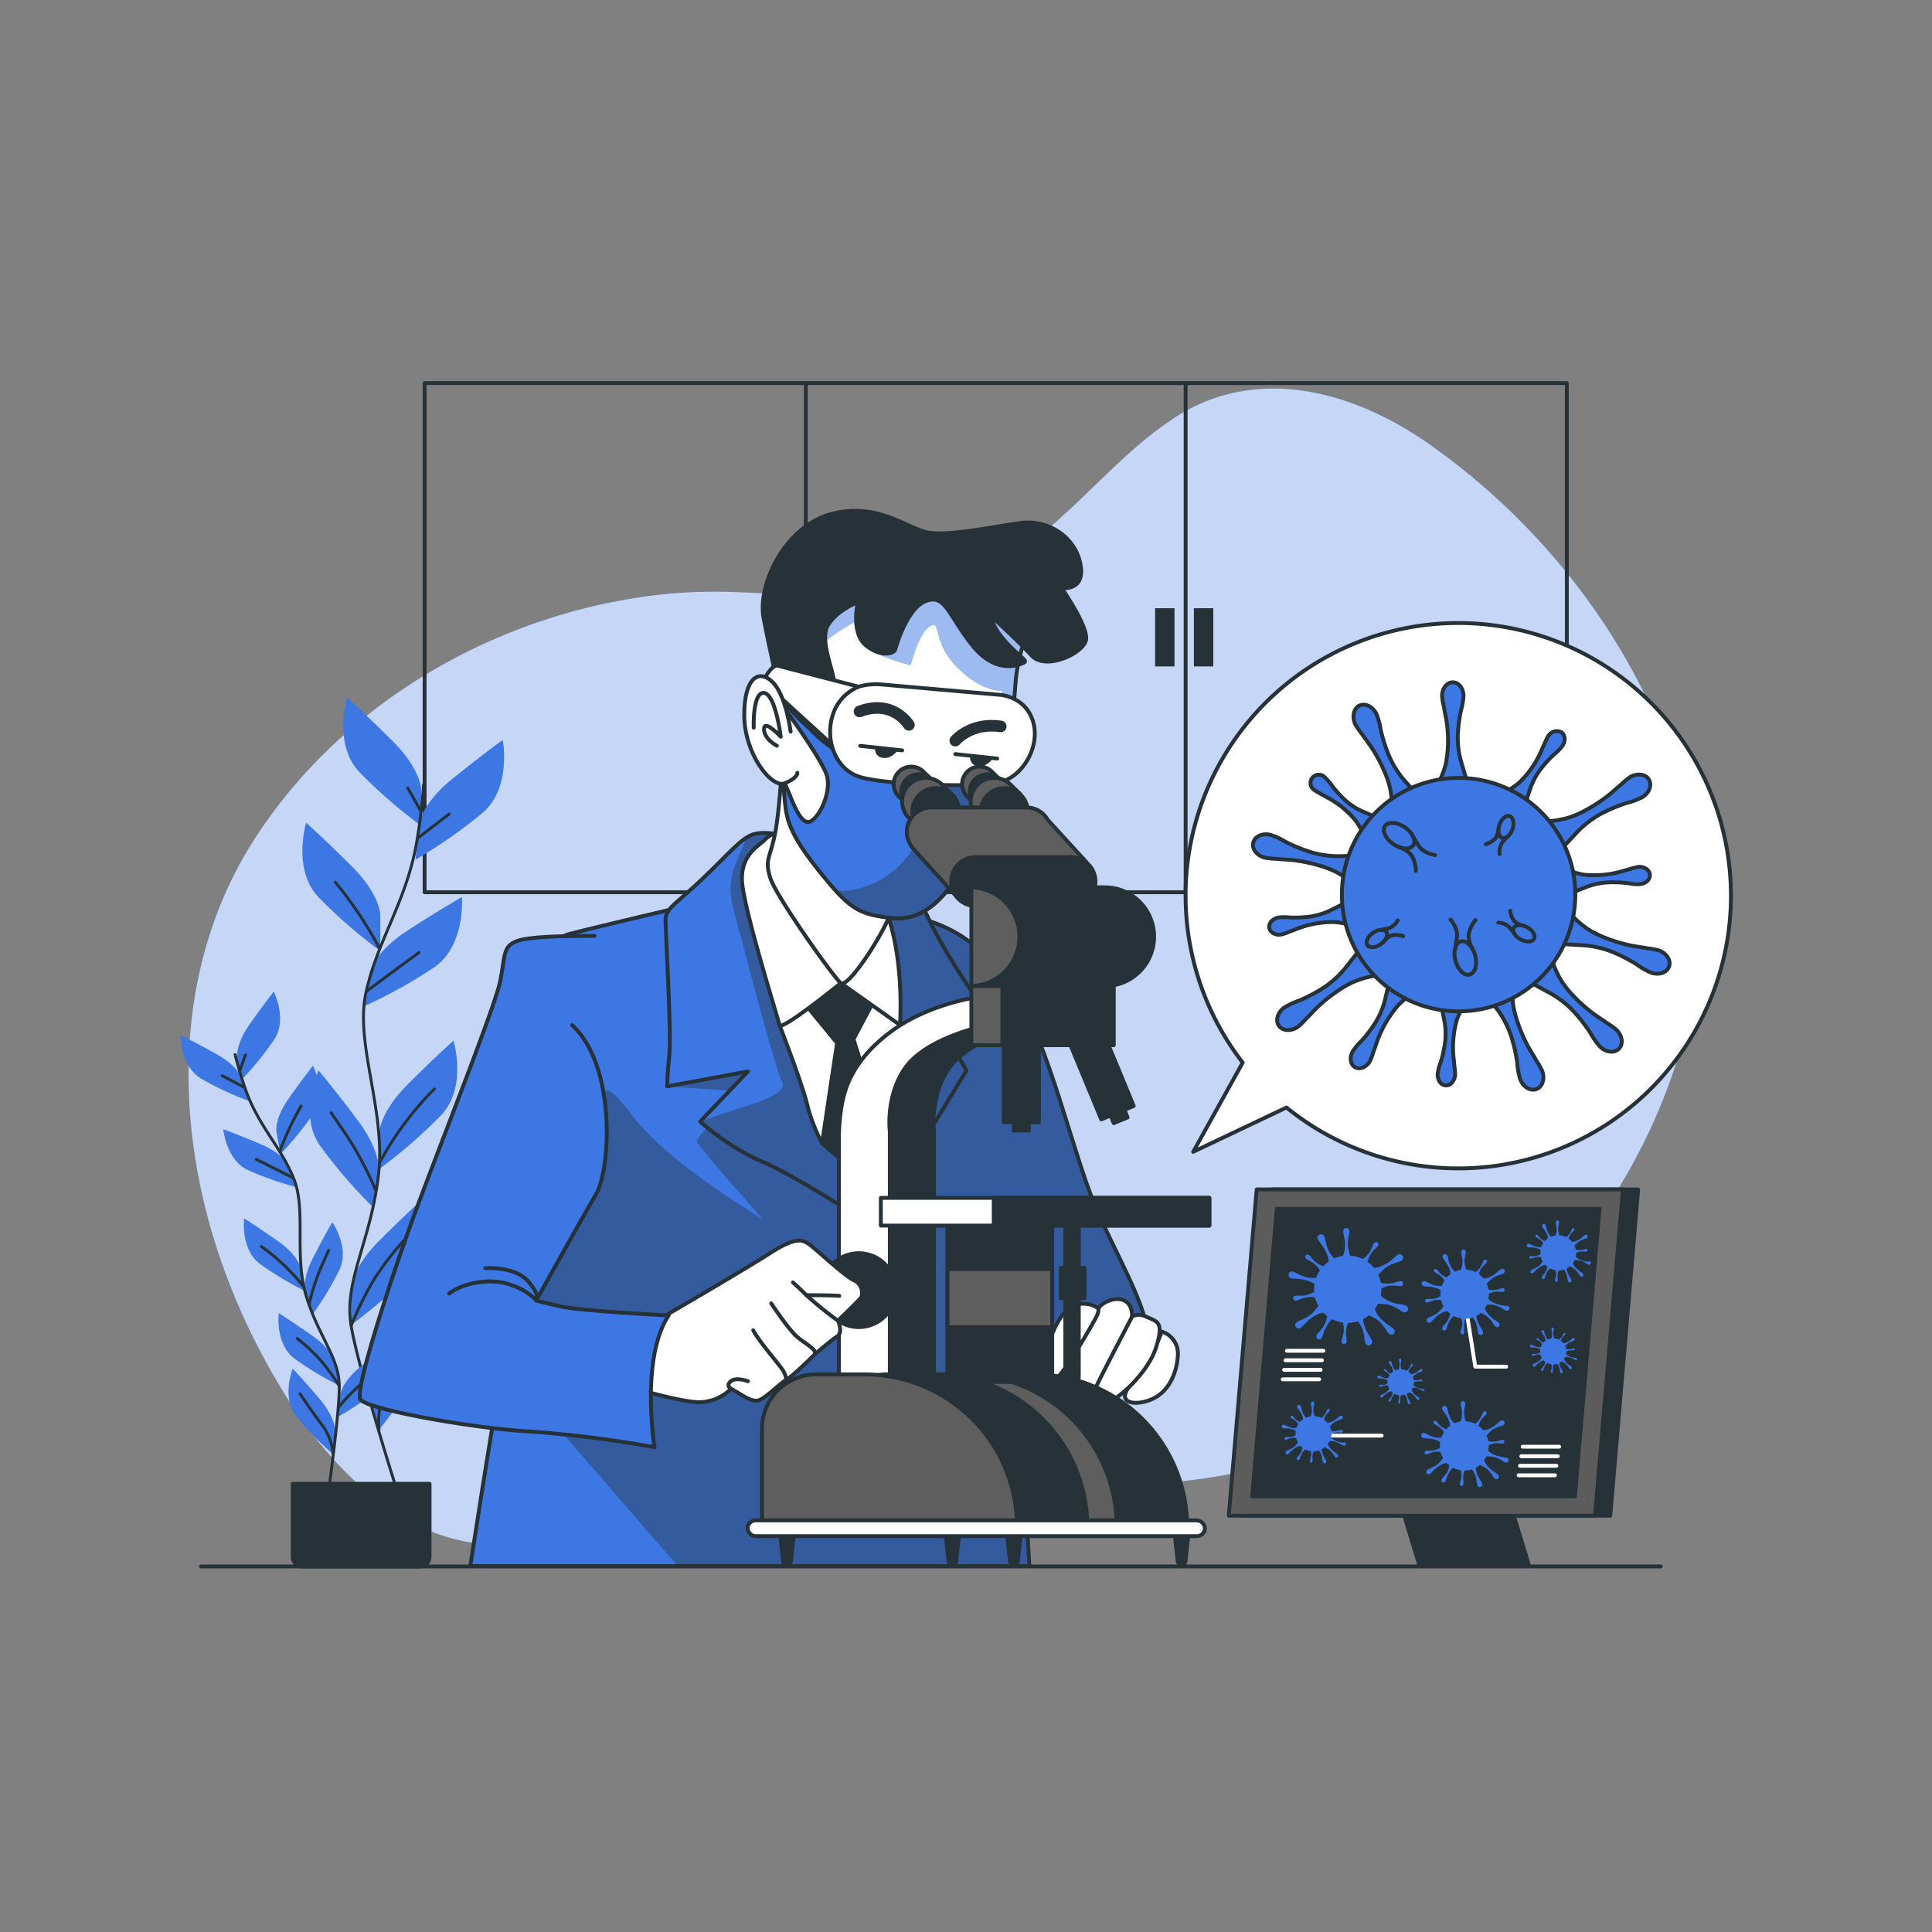 <svg xmlns="http://www.w3.org/2000/svg" xmlns:xlink="http://www.w3.org/1999/xlink" viewBox="0 0 500 500"><rect x="0" y="0" width="500" height="500" fill="#808080" stroke="none"/><defs><clipPath id="freepik--clip-path--inject-1--inject-203"><path d="M178.28,234.28s-25.56,6-31.38,7.55-10.45,25-11,34.67-5.62,75.73-8,89.87-6.19,38.93-6.19,38.93H266.4l-3.48-60s2.71,6.78,3.68,8.52,11.42,4.84,17.82,4.45S297.2,355.91,297.2,347s-8.72-22.66-14.14-35.83-11.81-41.06-19.76-53.26S249,241.64,242.58,239.12s-8.52-2.32-11.81-3.29-29.44-4.26-35.06-4.26S178.28,234.28,178.28,234.28Z" style="fill:#3C77E3;stroke:#263238;stroke-linecap:round;stroke-linejoin:round"></path></clipPath><clipPath id="freepik--clip-path-2--inject-1--inject-203"><path d="M204,216.46s-5.62-1.55-8.91-.58-6.39,5-13.36,11.62-9.49,7.55-9.49,10.65,1.55,29.44,1,34.67-.58,8.33-.58,8.33l20.92-3.87-12.39,13s7.55,6.78,15.88,10.27S222.25,315,222.25,315l-2.14,15.3s10.08-17.81,11.63-21.88,18.39-31.38,18.39-31.38l-7-12.2L255,261.59S245.68,249,240.45,238s-9.88-14.91-18.4-18.79S204,216.46,204,216.46Z" style="fill:#3C77E3;stroke:#263238;stroke-linecap:round;stroke-linejoin:round"></path></clipPath><clipPath id="freepik--clip-path-3--inject-1--inject-203"><path d="M265.59,164.72c-.29,1.23-.93,2.3-1.36,4a44.28,44.28,0,0,0-1.31,6.85c-.39,4.45-1,16.07-3.68,24s-7.17,19.18-11,26.15-9.69,12.78-17.63,11.81-10.26-2.13-16.85-10.07-8.91-12.2-9.87-15.88a48.44,48.44,0,0,1-1-9.68s-2.52-18.6.58-27.51,7.94-25.17,23.63-29.05,32,3.1,34.47,6.59a27.43,27.43,0,0,1,4,9.8A6.19,6.19,0,0,1,265.59,164.72Z" style="fill:#fff;stroke:#263238;stroke-linecap:round;stroke-linejoin:round"></path></clipPath><clipPath id="freepik--clip-path-4--inject-1--inject-203"><path d="M230.57,237.57c7.94,1,13.75-4.84,17.63-11.81,3.63-6.55,7.78-16.85,10.52-24.66-5.7.29-20.94.76-30.86-1.88-12.39-3.29-16.85-9.49-20-12.2a52.67,52.67,0,0,1-5.69-6.35c-.05.42-.08.84-.12,1.27,2,2.73,11.15,15.4,12,19,1,4.06-1.74,10.26-4.26,11.62s-4.84-5.62-5.62-7.36-1.35-3.29-1.35-3.29a57.88,57.88,0,0,0,.54,7.54c.11.71.25,1.42.43,2.14,1,3.68,3.29,7.94,9.87,15.88S222.63,236.6,230.57,237.57Z" style="fill:#3C77E3;stroke:#263238;stroke-linecap:round;stroke-linejoin:round"></path></clipPath></defs><g id="freepik--background-simple--inject-1--inject-203"><path d="M438.43,255.71c-7.14,44.68-37.77,84-73.37,107.15-27.64,18-59.93,23.69-94,20.57-32.32-3-63.46-12.3-93.07,1.23-23.25,10.62-49.12,24.25-76,6.66C88.63,382.53,78.09,369,70,354.57,44.11,308.77,40.69,255.21,66.61,216c22.21-33.6,59.55-55.48,98.83-61.4a128.83,128.83,0,0,1,22.79-1.43c20.15.57,42.62,3.41,61.71-3.43,22.49-8.06,34.79-29.12,54.16-41.71,20-13,44.72-8,66.11,7.14C415,146.77,447,201.86,438.43,255.71Z" style="fill:#3C77E3"></path><path d="M438.43,255.71c-7.14,44.68-37.77,84-73.37,107.15-27.64,18-59.93,23.69-94,20.57-32.32-3-63.46-12.3-93.07,1.23-23.25,10.62-49.12,24.25-76,6.66C88.63,382.53,78.09,369,70,354.57,44.11,308.77,40.69,255.21,66.61,216c22.21-33.6,59.55-55.48,98.83-61.4a128.83,128.83,0,0,1,22.79-1.43c20.15.57,42.62,3.41,61.71-3.43,22.49-8.06,34.79-29.12,54.16-41.71,20-13,44.72-8,66.11,7.14C415,146.77,447,201.86,438.43,255.71Z" style="fill:#fff;opacity:0.7"></path></g><g id="freepik--Shelf--inject-1--inject-203"><rect x="109.89" y="99.14" width="295.6" height="131.77" style="fill:none;stroke:#263238;stroke-linecap:round;stroke-linejoin:round"></rect><line x1="208.54" y1="230.52" x2="208.54" y2="99.12" style="fill:none;stroke:#263238;stroke-linecap:round;stroke-linejoin:round"></line><line x1="306.84" y1="230.52" x2="306.84" y2="99.12" style="fill:none;stroke:#263238;stroke-linecap:round;stroke-linejoin:round"></line><rect x="201.02" y="157.41" width="5.02" height="15.06" style="fill:#263238"></rect><rect x="211.06" y="157.41" width="5.02" height="15.06" style="fill:#263238"></rect><rect x="298.94" y="157.41" width="5.02" height="15.06" style="fill:#263238"></rect><rect x="308.98" y="157.41" width="5.02" height="15.06" style="fill:#263238"></rect></g><g id="freepik--Plants--inject-1--inject-203"><path d="M109,204.38s0-5.19-7.26-12.45-11.93-11.41-11.93-11.41-3.63,11.93,3.11,19.19a128,128,0,0,0,16.08,14Z" style="fill:#3C77E3"></path><path d="M98.42,236.77s0-5.19-7.26-12.45-11.93-11.41-11.93-11.41-3.63,11.93,3.11,19.19a127.61,127.61,0,0,0,16.08,14Z" style="fill:#3C77E3"></path><path d="M108.51,213.21s.55-5.16,8.53-11.61,13.07-10.09,13.07-10.09,2.35,12.25-5.12,18.76a127.4,127.4,0,0,1-17.47,12.23Z" style="fill:#3C77E3"></path><path d="M95.78,251.47s1.08-5.07,9.7-10.65,14.06-8.66,14.06-8.66,1,12.43-7.06,18.11A127.87,127.87,0,0,1,93.82,260.6Z" style="fill:#3C77E3"></path><path d="M98.17,293.18s0-5.18,7.26-12.45,11.93-11.41,11.93-11.41,3.63,11.93-3.11,19.19a126.84,126.84,0,0,1-16.08,14Z" style="fill:#3C77E3"></path><path d="M98.05,303.36s.73-5.13-5.42-13.35-10.19-13-10.19-13-5.29,11.29.35,19.44a128.75,128.75,0,0,0,13.93,16.15Z" style="fill:#3C77E3"></path><path d="M90.89,333.54s0-5.19,7.26-12.45,11.93-11.41,11.93-11.41,3.63,11.93-3.11,19.19a128.55,128.55,0,0,1-16.08,14Z" style="fill:#3C77E3"></path><path d="M95.74,360.9s-1.32-5,3.87-13.89S108.26,333,108.26,333s6.53,10.62,1.85,19.36a127.3,127.3,0,0,1-12,17.62Z" style="fill:#3C77E3"></path><path d="M109.62,203.05a145.12,145.12,0,0,1-2,16.1c-2.87,14.84-10,24.4-12.92,37.8s5.38,30.66,3.17,47.86-8.91,26.78-7,38.26,12.19,43.7,12.19,43.7" style="fill:none;stroke:#263238;stroke-linecap:round;stroke-linejoin:round;stroke-width:0.75px"></path><line x1="108.44" y1="216.66" x2="116.26" y2="210.65" style="fill:none;stroke:#263238;stroke-linecap:round;stroke-linejoin:round;stroke-width:0.75px"></line><line x1="108.8" y1="209.74" x2="105.52" y2="203.92" style="fill:none;stroke:#263238;stroke-linecap:round;stroke-linejoin:round;stroke-width:0.75px"></line><path d="M95.15,256.34s6.55-4.92,13.29-9.83" style="fill:none;stroke:#263238;stroke-linecap:round;stroke-linejoin:round;stroke-width:0.75px"></path><path d="M98.08,245.19a101.76,101.76,0,0,0-11.3-16.88" style="fill:none;stroke:#263238;stroke-linecap:round;stroke-linejoin:round;stroke-width:0.75px"></path><path d="M98.43,300.56a80.81,80.81,0,0,1,14-18.74" style="fill:none;stroke:#263238;stroke-linecap:round;stroke-linejoin:round;stroke-width:0.75px"></path><path d="M97.15,307.84a91.28,91.28,0,0,0-7.1-13.47c-3.82-5.64-4.36-6.37-4.36-6.37" style="fill:none;stroke:#263238;stroke-linecap:round;stroke-linejoin:round;stroke-width:0.75px"></path><path d="M90.89,343.07a86.67,86.67,0,0,1,5.9-11.93,75.79,75.79,0,0,1,7.64-10" style="fill:none;stroke:#263238;stroke-linecap:round;stroke-linejoin:round;stroke-width:0.75px"></path><path d="M98.1,369.93a22.22,22.22,0,0,1,2-11.49c2.73-5.28,5.83-12.2,7.1-14.93" style="fill:none;stroke:#263238;stroke-linecap:round;stroke-linejoin:round;stroke-width:0.75px"></path><path d="M61.41,273.67s-.56-3.25,3.2-8.59,6.24-8.45,6.24-8.45,3.58,7.09.14,12.37a80.71,80.71,0,0,1-8.57,10.53Z" style="fill:#3C77E3"></path><path d="M71.54,292.84s-.57-3.25,3.2-8.59S81,275.8,81,275.8s3.57,7.09.13,12.37a81.05,81.05,0,0,1-8.56,10.53Z" style="fill:#3C77E3"></path><path d="M62.65,279.17s-.9-3.18-6.61-6.36-9.29-4.91-9.29-4.91-.14,7.94,5.25,11.21a81.06,81.06,0,0,0,12.28,5.77Z" style="fill:#3C77E3"></path><path d="M74.79,301.77s-1.23-3.06-7.24-5.62-9.76-3.9-9.76-3.9.69,7.9,6.4,10.59A82.06,82.06,0,0,0,77,307.29Z" style="fill:#3C77E3"></path><path d="M77.82,328.19s-.56-3.25-5.91-7-8.72-5.86-8.72-5.86-1,7.88,4,11.7a81.83,81.83,0,0,0,11.6,7Z" style="fill:#3C77E3"></path><path d="M79,334.56s-1-3.14,2-9,5-9.25,5-9.25,4.54,6.5,1.89,12.23a81.55,81.55,0,0,1-7,11.63Z" style="fill:#3C77E3"></path><path d="M88.12,360.8s.37-3.28,5.49-7.34,8.37-6.35,8.37-6.35,1.43,7.8-3.36,11.91a81,81,0,0,1-11.18,7.68Z" style="fill:#3C77E3"></path><path d="M86.77,352.71s-.57-3.26-5.91-7-8.72-5.86-8.72-5.86-1,7.87,4,11.7a80.68,80.68,0,0,0,11.6,7Z" style="fill:#3C77E3"></path><path d="M86.7,370.39s.27-3.29-3.94-8.29-7-7.87-7-7.87-3,7.37.94,12.33a81.69,81.69,0,0,0,9.44,9.75Z" style="fill:#3C77E3"></path><path d="M60.85,272.91a95,95,0,0,0,3,9.89c3.41,9,8.95,14.21,12.2,22.3s0,19.8,3.21,30.35,8.5,15.83,8.54,23.24-2.88,28-2.88,28" style="fill:none;stroke:#263238;stroke-linecap:round;stroke-linejoin:round;stroke-width:0.75px"></path><line x1="63.07" y1="281.32" x2="57.51" y2="278.4" style="fill:none;stroke:#263238;stroke-linecap:round;stroke-linejoin:round;stroke-width:0.75px"></line><line x1="62.09" y1="277.02" x2="63.52" y2="273.01" style="fill:none;stroke:#263238;stroke-linecap:round;stroke-linejoin:round;stroke-width:0.75px"></line><path d="M75.71,304.76s-4.64-2.37-9.4-4.72" style="fill:none;stroke:#263238;stroke-linecap:round;stroke-linejoin:round;stroke-width:0.75px"></path><path d="M72.51,297.69a75.92,75.92,0,0,1,5.41-11.42" style="fill:none;stroke:#263238;stroke-linecap:round;stroke-linejoin:round;stroke-width:0.75px"></path><path d="M78.46,332.85a51.49,51.49,0,0,0-10.82-10.24" style="fill:none;stroke:#263238;stroke-linecap:round;stroke-linejoin:round;stroke-width:0.75px"></path><path d="M80.05,337.27a57.63,57.63,0,0,1,3-9.21c1.78-4,2-4.47,2-4.47" style="fill:none;stroke:#263238;stroke-linecap:round;stroke-linejoin:round;stroke-width:0.75px"></path><path d="M87.55,364.3a48.32,48.32,0,0,1,6-6.2,31.89,31.89,0,0,0,3.88-3.38" style="fill:none;stroke:#263238;stroke-linecap:round;stroke-linejoin:round;stroke-width:0.75px"></path><path d="M87.8,358.69a56.21,56.21,0,0,0-5-6.85,48.83,48.83,0,0,0-5.88-5.44" style="fill:none;stroke:#263238;stroke-linecap:round;stroke-linejoin:round;stroke-width:0.75px"></path><path d="M86.19,376.31a14.14,14.14,0,0,0-2.47-7c-2.29-3-5-7-6.08-8.59" style="fill:none;stroke:#263238;stroke-linecap:round;stroke-linejoin:round;stroke-width:0.75px"></path><path d="M75.76,384h35.41a0,0,0,0,1,0,0V402.9a2.49,2.49,0,0,1-2.49,2.49H78.25a2.49,2.49,0,0,1-2.49-2.49V384A0,0,0,0,1,75.76,384Z" style="fill:#263238;stroke:#263238;stroke-linecap:round;stroke-linejoin:round"></path></g><g id="freepik--Device--inject-1--inject-203"><polygon points="395.6 404.78 367.24 404.78 362.65 389.76 391.01 389.76 395.6 404.78" style="fill:#263238;stroke:#263238;stroke-linecap:round;stroke-linejoin:round"></polygon><polygon points="416.74 392.26 321.94 392.26 329.17 307.82 423.96 307.82 416.74 392.26" style="fill:#263238;stroke:#263238;stroke-linecap:round;stroke-linejoin:round"></polygon><polygon points="412.79 392.26 318 392.26 325.23 307.82 420.02 307.82 412.79 392.26" style="fill:#5c5c5c;stroke:#263238;stroke-linecap:round;stroke-linejoin:round"></polygon><polygon points="407.59 387.25 324.06 387.25 330.43 312.84 413.96 312.84 407.59 387.25" style="fill:#263238;stroke:#263238;stroke-linecap:round;stroke-linejoin:round"></polygon><line x1="394.07" y1="374.41" x2="403.51" y2="374.41" style="fill:none;stroke:#fff;stroke-linecap:round;stroke-linejoin:round"></line><line x1="393.71" y1="376.87" x2="403.15" y2="376.87" style="fill:none;stroke:#fff;stroke-linecap:round;stroke-linejoin:round"></line><line x1="393.36" y1="379.34" x2="402.8" y2="379.34" style="fill:none;stroke:#fff;stroke-linecap:round;stroke-linejoin:round"></line><line x1="393" y1="381.8" x2="402.44" y2="381.8" style="fill:none;stroke:#fff;stroke-linecap:round;stroke-linejoin:round"></line><line x1="333.05" y1="349.58" x2="342.49" y2="349.58" style="fill:none;stroke:#fff;stroke-linecap:round;stroke-linejoin:round"></line><line x1="332.69" y1="352.04" x2="342.13" y2="352.04" style="fill:none;stroke:#fff;stroke-linecap:round;stroke-linejoin:round"></line><line x1="332.33" y1="354.51" x2="341.77" y2="354.51" style="fill:none;stroke:#fff;stroke-linecap:round;stroke-linejoin:round"></line><line x1="331.97" y1="356.97" x2="341.41" y2="356.97" style="fill:none;stroke:#fff;stroke-linecap:round;stroke-linejoin:round"></line><polyline points="379.75 340.76 381.8 353.69 389.8 353.69" style="fill:none;stroke:#fff;stroke-linecap:round;stroke-linejoin:round"></polyline><line x1="341.99" y1="371.54" x2="357.58" y2="371.54" style="fill:none;stroke:#fff;stroke-linecap:round;stroke-linejoin:round"></line><path d="M363.74,337.79a6.49,6.49,0,0,0-.88-.16l-.85-.14a10,10,0,0,1-3.58-1.31,7.31,7.31,0,0,1-1.08-.9,8.85,8.85,0,0,0,.16-1.64c0-.08,0-.16,0-.24l.71-.28a5.58,5.58,0,0,1,1.7-.4,9.66,9.66,0,0,1,1.52.06,4.37,4.37,0,0,0,.88.08.67.67,0,1,0-.11-1.29,4.64,4.64,0,0,0-.64.17l-.61.17a7.42,7.42,0,0,1-2.79.24,4.78,4.78,0,0,1-.81-.2,8.68,8.68,0,0,0-.65-2c.17-.19.44-.47.87-.92a7.16,7.16,0,0,1,1.86-1.46,11.86,11.86,0,0,1,1.91-.8,5,5,0,0,0,1.13-.42.9.9,0,1,0-.87-1.52,6.33,6.33,0,0,0-.7.58l-.65.55a10,10,0,0,1-3.3,1.91,7.72,7.72,0,0,1-1.38.25,9,9,0,0,0-1.68-1.58c.05-.17.13-.4.24-.72a5.09,5.09,0,0,1,.78-1.55,9.64,9.64,0,0,1,1-1.11,3.7,3.7,0,0,0,.62-.63.75.75,0,0,0-.05-1,.75.75,0,0,0-1,.3,6.36,6.36,0,0,0-.28.59L355,323a7.18,7.18,0,0,1-1.59,2.28,6.28,6.28,0,0,1-.75.54,8.59,8.59,0,0,0-3.24-.85c-.06-.22-.16-.54-.31-1.05a6.46,6.46,0,0,1-.3-2.14,11.67,11.67,0,0,1,.23-1.86,4.53,4.53,0,0,0,.19-1.09.82.82,0,1,0-1.59,0,5.47,5.47,0,0,0,.13.81c0,.26.09.51.15.77a9.2,9.2,0,0,1,0,3.47,6.77,6.77,0,0,1-.43,1.18,8.68,8.68,0,0,0-2.16.63c-.1-.11-.21-.23-.33-.38a6.94,6.94,0,0,1-1.3-2,12.43,12.43,0,0,1-.63-2,5.2,5.2,0,0,0-.32-1.17.9.9,0,1,0-1.59.74,6.46,6.46,0,0,0,.51.74c.16.24.33.47.5.7a10.21,10.21,0,0,1,1.62,3.46q.06.38.09.69a8.35,8.35,0,0,0-1.41,1.24l-.64-.28a4.61,4.61,0,0,1-1.38-.86,8.62,8.62,0,0,1-1-1,3,3,0,0,0-.53-.64.62.62,0,1,0-.77.92,4.07,4.07,0,0,0,.53.31c.17.11.34.2.51.29a7,7,0,0,1,2,1.68c.17.26.3.48.4.67a8.69,8.69,0,0,0-1,1.93h-.42a7.17,7.17,0,0,1-2.36-.28,12.26,12.26,0,0,1-1.92-.78,4.92,4.92,0,0,0-1.09-.51.9.9,0,1,0-.45,1.69,5.27,5.27,0,0,0,.89.09c.28,0,.57,0,.86.06a10.39,10.39,0,0,1,3.68,1c.16.09.29.18.42.27a10,10,0,0,0-.11,1.35c0,.24,0,.49,0,.73l-.72.36a5.14,5.14,0,0,1-1.65.53,8.34,8.34,0,0,1-1.5.08,3.7,3.7,0,0,0-.88,0c-.45.08-.76.42-.7.77a.74.74,0,0,0,.92.49,5.11,5.11,0,0,0,.62-.22l.59-.22a7.34,7.34,0,0,1,2.74-.48,4.7,4.7,0,0,1,.82.13,8.61,8.61,0,0,0,.88,2.15l-.78,1a7.39,7.39,0,0,1-1.74,1.63,12.14,12.14,0,0,1-1.82,1,5.5,5.5,0,0,0-1.1.51.9.9,0,1,0,1,1.44,6.33,6.33,0,0,0,.64-.63l.6-.62a10.17,10.17,0,0,1,3.13-2.18,6.86,6.86,0,0,1,1.35-.37,8.11,8.11,0,0,0,1,.87c-.05.19-.1.43-.18.75a6,6,0,0,1-.74,1.85,10.91,10.91,0,0,1-1.05,1.38,4.34,4.34,0,0,0-.65.78.76.76,0,1,0,1.27.74,4.71,4.71,0,0,0,.27-.71l.24-.68a8.5,8.5,0,0,1,1.6-2.78c.2-.2.39-.36.56-.5a8.65,8.65,0,0,0,2.72.86c0,.16.07.35.13.61a5.43,5.43,0,0,1,.09,1.76,9.41,9.41,0,0,1-.32,1.49,4.37,4.37,0,0,0-.23.86.77.77,0,0,0,.57.89.76.76,0,0,0,.72-.77,3.78,3.78,0,0,0-.05-.67c0-.21,0-.42-.06-.63a7.72,7.72,0,0,1,.24-2.81c.1-.26.19-.46.28-.65a8.42,8.42,0,0,0,2.52-.41l.12.17a6.94,6.94,0,0,1,1.12,2.09,11.59,11.59,0,0,1,.46,2,5.4,5.4,0,0,0,.21,1.19.9.9,0,1,0,1.65-.6,5.51,5.51,0,0,0-.44-.79c-.14-.25-.29-.49-.44-.74a10.14,10.14,0,0,1-1.31-3.58c0-.12,0-.22,0-.33a8.88,8.88,0,0,0,1.55-1l1.1.6a7.34,7.34,0,0,1,1.9,1.42,13.13,13.13,0,0,1,1.26,1.63,4.92,4.92,0,0,0,.7,1,1,1,0,0,0,1.41.17,1,1,0,0,0-.17-1.41,6.41,6.41,0,0,0-.73-.52l-.71-.49a10.16,10.16,0,0,1-2.7-2.69,8.3,8.3,0,0,1-.6-1.28,8.19,8.19,0,0,0,.83-1.4l1.25.08a7,7,0,0,1,2.33.49,11.81,11.81,0,0,1,1.84.94,5.4,5.4,0,0,0,1,.6.9.9,0,1,0,.6-1.65Z" style="fill:#3C77E3"></path><path d="M389.85,338a4.94,4.94,0,0,0-.65-.12l-.62-.1a7.4,7.4,0,0,1-2.62-.95,5,5,0,0,1-.78-.66,6.8,6.8,0,0,0,.12-1.21c0-.05,0-.11,0-.17l.52-.2a3.79,3.79,0,0,1,1.24-.29,6.75,6.75,0,0,1,1.1,0,2.86,2.86,0,0,0,.65.06.49.49,0,1,0-.08-.94,2.7,2.7,0,0,0-.47.12l-.44.12a5.3,5.3,0,0,1-2,.18,3,3,0,0,1-.59-.15,6.33,6.33,0,0,0-.48-1.43l.64-.67a5.37,5.37,0,0,1,1.36-1.07,9.94,9.94,0,0,1,1.39-.58,4.12,4.12,0,0,0,.83-.3.76.76,0,0,0,.39-1,.75.75,0,0,0-1-.14,5.08,5.08,0,0,0-.51.41l-.47.41a7.6,7.6,0,0,1-2.42,1.4,4.92,4.92,0,0,1-1,.17,6.71,6.71,0,0,0-1.23-1.15l.17-.52a3.71,3.71,0,0,1,.58-1.13,6.3,6.3,0,0,1,.73-.82,2.45,2.45,0,0,0,.46-.45.55.55,0,0,0,0-.76.56.56,0,0,0-.73.22,3.36,3.36,0,0,0-.2.43c-.07.14-.13.28-.19.42a5.13,5.13,0,0,1-1.17,1.66,4.07,4.07,0,0,1-.54.4,6.3,6.3,0,0,0-2.37-.62l-.22-.77a5,5,0,0,1-.23-1.56,7.67,7.67,0,0,1,.18-1.36,3.64,3.64,0,0,0,.14-.79.69.69,0,0,0-.59-.75.68.68,0,0,0-.58.75,3.7,3.7,0,0,0,.1.58c0,.19.07.38.1.57a6.53,6.53,0,0,1,0,2.53,4.24,4.24,0,0,1-.31.86,6.34,6.34,0,0,0-1.57.47l-.25-.28a5.58,5.58,0,0,1-.95-1.45,10.48,10.48,0,0,1-.46-1.44,3.44,3.44,0,0,0-.23-.85.74.74,0,0,0-.92-.47.75.75,0,0,0-.24,1,5.14,5.14,0,0,0,.37.54l.37.51a7.57,7.57,0,0,1,1.18,2.53c0,.18.05.34.07.5a6.86,6.86,0,0,0-1,.9l-.46-.2a3.43,3.43,0,0,1-1-.63,6.22,6.22,0,0,1-.7-.75,3,3,0,0,0-.39-.47.52.52,0,0,0-.71,0,.52.52,0,0,0,.14.7,3,3,0,0,0,.39.22c.12.08.25.15.38.22a5,5,0,0,1,1.46,1.22,4.1,4.1,0,0,1,.29.49,6.4,6.4,0,0,0-.7,1.41h-.31a5.47,5.47,0,0,1-1.72-.21,9.34,9.34,0,0,1-1.4-.57,3.24,3.24,0,0,0-.8-.37.66.66,0,1,0-.33,1.23,4.76,4.76,0,0,0,.66.07l.62.05a7.24,7.24,0,0,1,2.69.72c.12.06.21.13.31.19a6.37,6.37,0,0,0-.08,1c0,.19,0,.36,0,.54l-.52.26a3.7,3.7,0,0,1-1.2.39,6.76,6.76,0,0,1-1.1.06,2.74,2.74,0,0,0-.64,0c-.33.06-.56.31-.51.56a.54.54,0,0,0,.67.36,3.43,3.43,0,0,0,.45-.16l.43-.16a5.22,5.22,0,0,1,2-.35,4,4,0,0,1,.61.09,6,6,0,0,0,.63,1.57l-.57.72a5.5,5.5,0,0,1-1.26,1.19,9.47,9.47,0,0,1-1.34.7,4.13,4.13,0,0,0-.8.37.66.66,0,1,0,.74,1.05,4.08,4.08,0,0,0,.47-.46c.15-.14.29-.3.44-.45a7.18,7.18,0,0,1,2.28-1.59,4.85,4.85,0,0,1,1-.27,5.42,5.42,0,0,0,.72.63l-.13.55a4.36,4.36,0,0,1-.55,1.35,7.41,7.41,0,0,1-.76,1,3.29,3.29,0,0,0-.48.57.62.62,0,0,0,.13.86.63.63,0,0,0,.81-.32,4.6,4.6,0,0,0,.19-.52c.06-.16.12-.33.17-.5a6.12,6.12,0,0,1,1.17-2c.15-.15.29-.27.41-.37a6.35,6.35,0,0,0,2,.63c0,.11.05.26.09.44a3.65,3.65,0,0,1,.07,1.29,7.06,7.06,0,0,1-.23,1.09,2.66,2.66,0,0,0-.17.63.49.49,0,1,0,.94.08,2.59,2.59,0,0,0,0-.48c0-.16,0-.31,0-.47a5.37,5.37,0,0,1,.18-2.05,3.68,3.68,0,0,1,.2-.47,6.56,6.56,0,0,0,1.84-.3l.09.12a5.13,5.13,0,0,1,.82,1.53,9,9,0,0,1,.33,1.47,3.7,3.7,0,0,0,.16.87.74.74,0,0,0,.88.55.76.76,0,0,0,.32-1,5.24,5.24,0,0,0-.32-.57c-.11-.18-.22-.36-.32-.54a7.3,7.3,0,0,1-1-2.62c0-.08,0-.16,0-.24a6.52,6.52,0,0,0,1.13-.75l.8.43a5.58,5.58,0,0,1,1.39,1,9.78,9.78,0,0,1,.92,1.2,4.07,4.07,0,0,0,.51.72.66.66,0,1,0,.9-.91,5.08,5.08,0,0,0-.53-.38l-.52-.35a7.53,7.53,0,0,1-2-2,6,6,0,0,1-.44-.93,5.94,5.94,0,0,0,.61-1l.92.06a4.93,4.93,0,0,1,1.69.36,8.43,8.43,0,0,1,1.34.68,3.48,3.48,0,0,0,.77.44.66.66,0,1,0,.44-1.2Z" style="fill:#3C77E3"></path><path d="M347.89,373.43c-.15-.05-.32-.05-.47-.09l-.46-.07a5.41,5.41,0,0,1-1.91-.7,3.5,3.5,0,0,1-.57-.48,4.14,4.14,0,0,0,.09-.87c0-.05,0-.09,0-.13l.38-.15a2.88,2.88,0,0,1,.9-.21,4.36,4.36,0,0,1,.81,0,2.49,2.49,0,0,0,.47,0c.25,0,.43-.19.41-.38a.39.39,0,0,0-.47-.3c-.11,0-.22.06-.34.08l-.32.09a4,4,0,0,1-1.49.14,3.74,3.74,0,0,1-.43-.11,4.18,4.18,0,0,0-.35-1.05l.46-.49a4.08,4.08,0,0,1,1-.78,7.09,7.09,0,0,1,1-.43,2.29,2.29,0,0,0,.6-.22.53.53,0,0,0,.28-.7.55.55,0,0,0-.75-.11,3.57,3.57,0,0,0-.37.31l-.34.3a5.34,5.34,0,0,1-1.77,1,3.22,3.22,0,0,1-.73.13,4.8,4.8,0,0,0-.9-.84l.13-.38a2.61,2.61,0,0,1,.42-.82,3.86,3.86,0,0,1,.54-.6,2.57,2.57,0,0,0,.33-.33.35.35,0,1,0-.56-.39,1.77,1.77,0,0,0-.15.31c0,.1-.09.2-.14.31a3.89,3.89,0,0,1-.85,1.21,3.21,3.21,0,0,1-.4.29,4.57,4.57,0,0,0-1.72-.46c0-.11-.09-.28-.17-.55a3.58,3.58,0,0,1-.16-1.14,6.66,6.66,0,0,1,.12-1,2.29,2.29,0,0,0,.11-.58.5.5,0,0,0-.43-.54.49.49,0,0,0-.43.54,2,2,0,0,0,.08.43c0,.14,0,.28.07.41a4.85,4.85,0,0,1,0,1.86,4.16,4.16,0,0,1-.22.62,4.79,4.79,0,0,0-1.15.34l-.18-.2a3.71,3.71,0,0,1-.7-1.06,7.53,7.53,0,0,1-.33-1.05,2.58,2.58,0,0,0-.17-.62.56.56,0,0,0-.68-.35.55.55,0,0,0-.17.74,4,4,0,0,0,.27.4l.27.37a5.5,5.5,0,0,1,.86,1.84,2.93,2.93,0,0,1,0,.37,4.73,4.73,0,0,0-.75.66l-.34-.15a2.68,2.68,0,0,1-.74-.45,4.52,4.52,0,0,1-.51-.56,2.28,2.28,0,0,0-.29-.33.35.35,0,0,0-.51,0,.37.37,0,0,0,.1.51,2,2,0,0,0,.28.16l.28.16a3.58,3.58,0,0,1,1.07.89,4,4,0,0,1,.21.36,4.71,4.71,0,0,0-.51,1h-.23a3.57,3.57,0,0,1-1.25-.15,6,6,0,0,1-1-.41,3.19,3.19,0,0,0-.59-.28.48.48,0,1,0-.24.91,2.59,2.59,0,0,0,.48,0l.46,0a5.52,5.52,0,0,1,2,.52l.22.15a5.52,5.52,0,0,0-.06.72c0,.13,0,.26,0,.39l-.38.19a2.69,2.69,0,0,1-.88.28,3.55,3.55,0,0,1-.8,0,2.46,2.46,0,0,0-.47,0,.41.41,0,0,0-.37.42.4.4,0,0,0,.49.26,2.19,2.19,0,0,0,.33-.12l.31-.12a4,4,0,0,1,1.46-.26l.45.07a4.46,4.46,0,0,0,.46,1.15l-.42.52a3.68,3.68,0,0,1-.92.87,6.43,6.43,0,0,1-1,.51,2.91,2.91,0,0,0-.59.28.54.54,0,0,0-.22.72.55.55,0,0,0,.76,0,2.65,2.65,0,0,0,.34-.33l.32-.33a5.56,5.56,0,0,1,1.67-1.17,3.89,3.89,0,0,1,.72-.19,3.89,3.89,0,0,0,.53.46c0,.1-.06.23-.1.4a3.4,3.4,0,0,1-.39,1,6.72,6.72,0,0,1-.56.73,2.79,2.79,0,0,0-.35.42.4.4,0,1,0,.68.39,2.13,2.13,0,0,0,.14-.38c.05-.12.09-.24.13-.36a4.51,4.51,0,0,1,.85-1.48,3.05,3.05,0,0,1,.3-.26,4.8,4.8,0,0,0,1.45.45l.07.33a2.77,2.77,0,0,1,0,.93,5.42,5.42,0,0,1-.17.8,1.83,1.83,0,0,0-.12.46.4.4,0,0,0,.3.47c.19,0,.36-.17.38-.41a2.06,2.06,0,0,0,0-.35c0-.11,0-.23,0-.34a4.38,4.38,0,0,1,.13-1.5c.05-.14.11-.25.15-.34a4.88,4.88,0,0,0,1.34-.22l.07.09a4.09,4.09,0,0,1,.6,1.11,6.5,6.5,0,0,1,.24,1.08,2.68,2.68,0,0,0,.11.63.55.55,0,0,0,.65.4.54.54,0,0,0,.23-.72,3.42,3.42,0,0,0-.23-.42l-.24-.39a5.37,5.37,0,0,1-.69-1.91,1.09,1.09,0,0,1,0-.18,4.06,4.06,0,0,0,.82-.55l.59.32a4.09,4.09,0,0,1,1,.76,6.29,6.29,0,0,1,.67.87,3.34,3.34,0,0,0,.37.53.56.56,0,0,0,.76.09.55.55,0,0,0-.09-.75,3.16,3.16,0,0,0-.39-.28l-.38-.26a5.33,5.33,0,0,1-1.44-1.44,4.24,4.24,0,0,1-.32-.68,4,4,0,0,0,.44-.75l.67.05a3.75,3.75,0,0,1,1.24.26,6,6,0,0,1,1,.5,2.8,2.8,0,0,0,.56.32.48.48,0,1,0,.32-.88Z" style="fill:#3C77E3"></path><path d="M411.21,326.59a2.44,2.44,0,0,0-.47-.09l-.45-.07a5.27,5.27,0,0,1-1.91-.7,3.74,3.74,0,0,1-.58-.48,4.24,4.24,0,0,0,.09-.88.49.49,0,0,0,0-.12l.38-.15a2.88,2.88,0,0,1,.91-.21,4.42,4.42,0,0,1,.81,0,2.49,2.49,0,0,0,.47,0,.35.35,0,1,0-.06-.69,1.89,1.89,0,0,0-.34.09l-.33.09a3.8,3.8,0,0,1-1.49.13,3,3,0,0,1-.43-.11,4.69,4.69,0,0,0-.34-1l.46-.49a3.66,3.66,0,0,1,1-.78,6.49,6.49,0,0,1,1-.43,2.85,2.85,0,0,0,.6-.22.48.48,0,1,0-.46-.81,2.76,2.76,0,0,0-.37.31l-.35.29a5.43,5.43,0,0,1-1.76,1,3.38,3.38,0,0,1-.74.13,4.72,4.72,0,0,0-.89-.84l.12-.38a2.91,2.91,0,0,1,.42-.83,5,5,0,0,1,.54-.59,2.06,2.06,0,0,0,.33-.33.4.4,0,0,0,0-.56.41.41,0,0,0-.53.16c-.06.1-.09.22-.15.32l-.13.3a4.16,4.16,0,0,1-.85,1.22c-.16.13-.3.22-.4.29a4.57,4.57,0,0,0-1.73-.46c0-.12-.08-.29-.16-.56a3.58,3.58,0,0,1-.17-1.14,5.48,5.48,0,0,1,.13-1,2.82,2.82,0,0,0,.1-.58.44.44,0,1,0-.85,0,3,3,0,0,0,.07.43c0,.14.05.27.08.41a5.23,5.23,0,0,1,0,1.85,3.06,3.06,0,0,1-.23.63,4.49,4.49,0,0,0-1.15.34l-.18-.2a4,4,0,0,1-.69-1.06,6.43,6.43,0,0,1-.34-1.05,2.66,2.66,0,0,0-.17-.63.48.48,0,1,0-.84.4,2.09,2.09,0,0,0,.27.39,4.44,4.44,0,0,0,.27.38,5.61,5.61,0,0,1,.86,1.84c0,.13,0,.26,0,.37a4.67,4.67,0,0,0-.75.66l-.34-.15a2.61,2.61,0,0,1-.74-.46,4.43,4.43,0,0,1-.51-.55,1.81,1.81,0,0,0-.28-.34.37.37,0,0,0-.52,0,.36.36,0,0,0,.11.5,2.61,2.61,0,0,0,.28.17l.27.15a3.77,3.77,0,0,1,1.07.9,2.05,2.05,0,0,1,.21.36,4.63,4.63,0,0,0-.51,1h-.22a3.66,3.66,0,0,1-1.26-.15,6.44,6.44,0,0,1-1-.42,3.06,3.06,0,0,0-.58-.27.48.48,0,1,0-.25.91,3.88,3.88,0,0,0,.48,0l.46,0a5.32,5.32,0,0,1,2,.52l.23.14a4.37,4.37,0,0,0-.06.72c0,.13,0,.26,0,.39l-.38.19a2.58,2.58,0,0,1-.88.29,5.36,5.36,0,0,1-.8,0,1.93,1.93,0,0,0-.48,0c-.23,0-.4.23-.36.41a.38.38,0,0,0,.48.26,3.19,3.19,0,0,0,.33-.11l.32-.12a3.92,3.92,0,0,1,1.46-.26,3.4,3.4,0,0,1,.44.07,4.61,4.61,0,0,0,.46,1.15l-.41.52a3.71,3.71,0,0,1-.93.87,6.38,6.38,0,0,1-1,.51,3.83,3.83,0,0,0-.58.27.55.55,0,0,0-.22.73.54.54,0,0,0,.75,0,2.73,2.73,0,0,0,.34-.34l.33-.32a5.34,5.34,0,0,1,1.66-1.17,3.52,3.52,0,0,1,.72-.19,5.82,5.82,0,0,0,.53.46c0,.1-.05.23-.09.4a3.22,3.22,0,0,1-.4,1,5.13,5.13,0,0,1-.56.74,2.79,2.79,0,0,0-.35.42.4.4,0,1,0,.68.39,1.74,1.74,0,0,0,.14-.38c.05-.12.09-.24.13-.36a4.43,4.43,0,0,1,.86-1.48,3.45,3.45,0,0,1,.29-.27,4.53,4.53,0,0,0,1.46.46l.06.33a2.52,2.52,0,0,1,.05.93,4.38,4.38,0,0,1-.17.8,1.83,1.83,0,0,0-.12.46.36.36,0,1,0,.69.06,2,2,0,0,0,0-.35l0-.34a3.94,3.94,0,0,1,.13-1.5,3.05,3.05,0,0,1,.15-.35,4.23,4.23,0,0,0,1.34-.22l.07.09a3.81,3.81,0,0,1,.59,1.12,6.64,6.64,0,0,1,.25,1.07,2.77,2.77,0,0,0,.11.64.54.54,0,0,0,.64.4.55.55,0,0,0,.24-.72,3.5,3.5,0,0,0-.24-.42c-.07-.13-.15-.26-.23-.39a5.37,5.37,0,0,1-.7-1.92c0-.06,0-.11,0-.17a4.52,4.52,0,0,0,.82-.55l.59.32a3.69,3.69,0,0,1,1,.76,6.36,6.36,0,0,1,.68.87,3.16,3.16,0,0,0,.37.53.55.55,0,0,0,.75.09.56.56,0,0,0-.09-.76,2.7,2.7,0,0,0-.39-.27l-.38-.26a5.33,5.33,0,0,1-1.44-1.44,3.36,3.36,0,0,1-.31-.68,5.47,5.47,0,0,0,.44-.75l.67,0a4,4,0,0,1,1.23.26,7,7,0,0,1,1,.51,3.5,3.5,0,0,0,.56.32.48.48,0,1,0,.32-.88Z" style="fill:#3C77E3"></path><path d="M407.84,351.46a2,2,0,0,0-.34-.06l-.34-.06a4,4,0,0,1-1.41-.51,2.94,2.94,0,0,1-.42-.35,3.49,3.49,0,0,0,.06-.65v-.09l.28-.11a2.09,2.09,0,0,1,.67-.16,3.88,3.88,0,0,1,.59,0,1.38,1.38,0,0,0,.35,0,.29.29,0,0,0,.3-.28.29.29,0,0,0-.34-.22,2.44,2.44,0,0,0-.26.06l-.24.07a2.93,2.93,0,0,1-1.09.1,1.65,1.65,0,0,1-.32-.08,3.33,3.33,0,0,0-.26-.77l.34-.36a3,3,0,0,1,.74-.58,4.93,4.93,0,0,1,.75-.31,2.35,2.35,0,0,0,.44-.17.4.4,0,0,0,.21-.52.39.39,0,0,0-.55-.07,1.86,1.86,0,0,0-.27.22l-.26.22a4,4,0,0,1-1.3.75,3.18,3.18,0,0,1-.54.1,3.22,3.22,0,0,0-.66-.62l.09-.29a2.09,2.09,0,0,1,.31-.6,2.79,2.79,0,0,1,.4-.44,1.88,1.88,0,0,0,.24-.25.29.29,0,0,0,0-.4.29.29,0,0,0-.39.11,1.75,1.75,0,0,0-.11.24,2.14,2.14,0,0,0-.1.22,3,3,0,0,1-.63.9c-.11.09-.22.16-.29.21a3.42,3.42,0,0,0-1.28-.34c0-.08-.06-.21-.12-.41a2.74,2.74,0,0,1-.12-.84,4.41,4.41,0,0,1,.09-.73,1.63,1.63,0,0,0,.08-.43.32.32,0,1,0-.63,0,1.8,1.8,0,0,0,.06.32c0,.1,0,.2.05.3a3.51,3.51,0,0,1,0,1.37,2.53,2.53,0,0,1-.17.46,3.4,3.4,0,0,0-.84.25l-.14-.15a3.13,3.13,0,0,1-.51-.78,4.15,4.15,0,0,1-.24-.78,1.78,1.78,0,0,0-.13-.45.35.35,0,1,0-.62.29,2.51,2.51,0,0,0,.2.29l.19.27a4.22,4.22,0,0,1,.64,1.36,1.39,1.39,0,0,1,0,.27,3.64,3.64,0,0,0-.55.49l-.25-.11a1.73,1.73,0,0,1-.54-.34,2.86,2.86,0,0,1-.38-.4,1,1,0,0,0-.21-.25.27.27,0,0,0-.38,0,.28.28,0,0,0,.07.38,2.25,2.25,0,0,0,.21.12l.21.11a2.82,2.82,0,0,1,.78.67,1.53,1.53,0,0,1,.16.26,3.38,3.38,0,0,0-.38.76h-.16a2.82,2.82,0,0,1-.93-.11,4.93,4.93,0,0,1-.75-.31,2.39,2.39,0,0,0-.43-.2.41.41,0,0,0-.52.22.4.4,0,0,0,.34.45,2,2,0,0,0,.35,0l.34,0a3.9,3.9,0,0,1,1.45.39l.16.1a4.55,4.55,0,0,0,0,.53,2.81,2.81,0,0,0,0,.29l-.28.14a2.21,2.21,0,0,1-.65.21,3.82,3.82,0,0,1-.59,0,1.37,1.37,0,0,0-.35,0,.26.26,0,1,0,.09.5,1.7,1.7,0,0,0,.24-.09l.24-.09a3.14,3.14,0,0,1,1.07-.19,2.12,2.12,0,0,1,.33.05,3.51,3.51,0,0,0,.34.85l-.3.39a2.63,2.63,0,0,1-.69.63,4.84,4.84,0,0,1-.71.38,2.44,2.44,0,0,0-.43.2.36.36,0,1,0,.39.57,2,2,0,0,0,.25-.25l.24-.24a3.81,3.81,0,0,1,1.23-.86,3,3,0,0,1,.53-.14,4.32,4.32,0,0,0,.39.34l-.07.29a2.64,2.64,0,0,1-.29.73,3.71,3.71,0,0,1-.42.54,1.89,1.89,0,0,0-.25.31.3.3,0,1,0,.5.29,1.57,1.57,0,0,0,.1-.28c0-.09.07-.18.1-.27a3.46,3.46,0,0,1,.63-1.09l.22-.2a3.27,3.27,0,0,0,1.07.34l.05.24a2.07,2.07,0,0,1,0,.69,3.86,3.86,0,0,1-.12.59,1.43,1.43,0,0,0-.09.34.28.28,0,0,0,.22.34c.14,0,.27-.12.29-.3a2.6,2.6,0,0,0,0-.26,2.29,2.29,0,0,0,0-.25,2.87,2.87,0,0,1,.1-1.1,1.56,1.56,0,0,1,.11-.26,3.31,3.31,0,0,0,1-.16l0,.07a2.55,2.55,0,0,1,.44.82,4.5,4.5,0,0,1,.18.79,2.44,2.44,0,0,0,.09.47.4.4,0,0,0,.47.3.42.42,0,0,0,.18-.54,1.83,1.83,0,0,0-.18-.3,2.75,2.75,0,0,0-.17-.29,3.88,3.88,0,0,1-.51-1.41.62.62,0,0,1,0-.13,4.07,4.07,0,0,0,.61-.41l.43.24a2.65,2.65,0,0,1,.74.56,4.41,4.41,0,0,1,.5.64,2.7,2.7,0,0,0,.27.39.36.36,0,1,0,.49-.49,1.49,1.49,0,0,0-.29-.2l-.27-.2a3.86,3.86,0,0,1-1.07-1.06,3.29,3.29,0,0,1-.23-.5,3.34,3.34,0,0,0,.33-.55l.49,0a3.09,3.09,0,0,1,.91.19,5.41,5.41,0,0,1,.72.37,1.76,1.76,0,0,0,.42.24.41.41,0,0,0,.53-.17A.42.42,0,0,0,407.84,351.46Z" style="fill:#3C77E3"></path><path d="M368.34,359.5a2.05,2.05,0,0,0-.34-.07l-.34-.05a4,4,0,0,1-1.41-.52,2.94,2.94,0,0,1-.42-.35,3.49,3.49,0,0,0,.06-.65v-.09l.28-.11a2.09,2.09,0,0,1,.67-.16,3.89,3.89,0,0,1,.59,0,2.07,2.07,0,0,0,.35,0,.26.26,0,1,0,0-.51,2.5,2.5,0,0,0-.26.07l-.23.06a3,3,0,0,1-1.1.1,1.65,1.65,0,0,1-.32-.08,3.31,3.31,0,0,0-.25-.77l.34-.36a2.81,2.81,0,0,1,.73-.58,4.93,4.93,0,0,1,.75-.31,2.35,2.35,0,0,0,.44-.17.35.35,0,1,0-.34-.59,2.88,2.88,0,0,0-.27.22l-.26.22a4,4,0,0,1-1.3.75,3,3,0,0,1-.54.1,3.24,3.24,0,0,0-.66-.62l.09-.29a2.09,2.09,0,0,1,.31-.6,4.18,4.18,0,0,1,.4-.44,1.14,1.14,0,0,0,.24-.25.26.26,0,1,0-.41-.28,1.63,1.63,0,0,0-.11.23,2.14,2.14,0,0,0-.1.22,2.91,2.91,0,0,1-.63.9,2.86,2.86,0,0,1-.29.21,3.42,3.42,0,0,0-1.27-.34l-.13-.41a3.08,3.08,0,0,1-.12-.84,4.42,4.42,0,0,1,.1-.73,2.14,2.14,0,0,0,.07-.43.32.32,0,1,0-.63,0,1.65,1.65,0,0,0,.06.32c0,.1,0,.2.05.3a3.51,3.51,0,0,1,0,1.37,3.31,3.31,0,0,1-.16.46,3.35,3.35,0,0,0-.85.25l-.13-.15a2.65,2.65,0,0,1-.51-.78,4.32,4.32,0,0,1-.25-.77,1.86,1.86,0,0,0-.13-.46.4.4,0,0,0-.49-.26.41.41,0,0,0-.13.55,1.87,1.87,0,0,0,.2.29l.2.27a4,4,0,0,1,.63,1.36c0,.1,0,.19,0,.27a3.78,3.78,0,0,0-.56.49l-.25-.11a1.93,1.93,0,0,1-.54-.33,3.62,3.62,0,0,1-.38-.41,1.27,1.27,0,0,0-.21-.25.27.27,0,0,0-.38,0c-.09.1-.05.26.08.37a2.12,2.12,0,0,0,.2.12l.21.12a2.64,2.64,0,0,1,.78.66c.07.1.12.19.16.26a3.38,3.38,0,0,0-.38.76h-.16a2.86,2.86,0,0,1-.93-.11,4.93,4.93,0,0,1-.75-.31,2.11,2.11,0,0,0-.43-.2.36.36,0,1,0-.18.67,2.07,2.07,0,0,0,.35,0l.34,0a3.9,3.9,0,0,1,1.45.39l.16.1a4.73,4.73,0,0,0,0,.53,2.81,2.81,0,0,0,0,.29l-.28.14a2.12,2.12,0,0,1-.65.21,2.88,2.88,0,0,1-.59,0,1.29,1.29,0,0,0-.34,0,.26.26,0,1,0,.08.5,1.84,1.84,0,0,0,.25-.09l.23-.09a3.15,3.15,0,0,1,1.08-.19,2,2,0,0,1,.32.06,3.44,3.44,0,0,0,.34.84l-.3.39a2.88,2.88,0,0,1-.69.64,4.79,4.79,0,0,1-.71.37,2.14,2.14,0,0,0-.43.21.4.4,0,0,0-.17.53.4.4,0,0,0,.56,0,2,2,0,0,0,.25-.25l.24-.24a3.92,3.92,0,0,1,1.23-.86,3,3,0,0,1,.53-.14,3.17,3.17,0,0,0,.39.34l-.07.29a2.27,2.27,0,0,1-.29.73,4.5,4.5,0,0,1-.41.54,1.86,1.86,0,0,0-.26.31.33.33,0,0,0,.07.46.33.33,0,0,0,.43-.17,1.57,1.57,0,0,0,.1-.28c0-.09.07-.18.1-.27a3.46,3.46,0,0,1,.63-1.09,1.74,1.74,0,0,1,.22-.19,3.51,3.51,0,0,0,1.07.33l.05.24a2.43,2.43,0,0,1,0,.69,5.61,5.61,0,0,1-.13.59,1.43,1.43,0,0,0-.09.34.3.3,0,0,0,.22.35c.14,0,.27-.13.29-.31s0-.17,0-.26l0-.24a3.14,3.14,0,0,1,.1-1.11,1.17,1.17,0,0,1,.11-.25,3.67,3.67,0,0,0,1-.17l.05.07a3,3,0,0,1,.44.82,7.49,7.49,0,0,1,.18.79,1.78,1.78,0,0,0,.08.47.4.4,0,0,0,.47.3.41.41,0,0,0,.18-.53,1.92,1.92,0,0,0-.18-.31,2.75,2.75,0,0,0-.17-.29,4,4,0,0,1-.51-1.41.62.62,0,0,1,0-.13,3.56,3.56,0,0,0,.61-.4l.43.23a2.7,2.7,0,0,1,.74.56,3.81,3.81,0,0,1,.5.64,2.14,2.14,0,0,0,.28.39.4.4,0,0,0,.55.07.41.41,0,0,0-.07-.56,2.83,2.83,0,0,0-.28-.2l-.28-.19a4,4,0,0,1-1.06-1.06,3,3,0,0,1-.24-.51,2.77,2.77,0,0,0,.33-.55l.49,0a2.79,2.79,0,0,1,.91.2,4.17,4.17,0,0,1,.73.37,1.81,1.81,0,0,0,.41.23.39.39,0,0,0,.53-.17A.4.4,0,0,0,368.34,359.5Z" style="fill:#3C77E3"></path><path d="M389.79,377.23a4.64,4.64,0,0,0-.65-.11l-.62-.11a7.35,7.35,0,0,1-2.61-.95,5.18,5.18,0,0,1-.79-.66,6,6,0,0,0,.12-1.2c0-.06,0-.12,0-.17l.52-.21a3.79,3.79,0,0,1,1.24-.29,8.3,8.3,0,0,1,1.11,0,2.32,2.32,0,0,0,.64.06.49.49,0,1,0-.08-.94c-.16,0-.31.09-.47.12l-.44.13a5.5,5.5,0,0,1-2,.18,3.84,3.84,0,0,1-.59-.15,6.39,6.39,0,0,0-.47-1.44l.63-.66a5.32,5.32,0,0,1,1.36-1.07,8.92,8.92,0,0,1,1.39-.59,3.91,3.91,0,0,0,.83-.3.66.66,0,1,0-.64-1.11,3.37,3.37,0,0,0-.5.42c-.17.13-.32.27-.48.41a7.45,7.45,0,0,1-2.41,1.39,6.22,6.22,0,0,1-1,.18,6.39,6.39,0,0,0-1.23-1.15c0-.13.1-.29.18-.53a3.72,3.72,0,0,1,.57-1.13,5.69,5.69,0,0,1,.74-.81,3.26,3.26,0,0,0,.45-.46.48.48,0,1,0-.76-.53,2.44,2.44,0,0,0-.21.43c-.07.14-.13.28-.19.42a5.5,5.5,0,0,1-1.16,1.66,6,6,0,0,1-.55.39,6.25,6.25,0,0,0-2.36-.62l-.23-.76a4.69,4.69,0,0,1-.22-1.57,7.9,7.9,0,0,1,.17-1.36,3.54,3.54,0,0,0,.14-.79.6.6,0,1,0-1.17,0,4,4,0,0,0,.1.59c0,.19.07.37.11.56a7,7,0,0,1,0,2.54,5.68,5.68,0,0,1-.31.86,5.89,5.89,0,0,0-1.58.46l-.25-.28a5,5,0,0,1-.94-1.45,9,9,0,0,1-.47-1.44,3.67,3.67,0,0,0-.22-.85.66.66,0,1,0-1.17.54,5.22,5.22,0,0,0,.38.54c.11.18.24.35.36.51a7.38,7.38,0,0,1,1.18,2.53c0,.18.05.35.07.5a6.39,6.39,0,0,0-1,.91l-.47-.2a3.66,3.66,0,0,1-1-.63,6.31,6.31,0,0,1-.7-.76,2.5,2.5,0,0,0-.39-.46.51.51,0,0,0-.71,0,.51.51,0,0,0,.15.7,3,3,0,0,0,.38.23l.38.21a5,5,0,0,1,1.46,1.23,4.08,4.08,0,0,1,.29.48,6.62,6.62,0,0,0-.7,1.41h-.3a5.22,5.22,0,0,1-1.73-.21,8.83,8.83,0,0,1-1.39-.57,4.13,4.13,0,0,0-.8-.37.66.66,0,1,0-.33,1.24,3.49,3.49,0,0,0,.65.06l.62.05a7.35,7.35,0,0,1,2.7.72l.3.19a6.5,6.5,0,0,0-.08,1,4.58,4.58,0,0,0,0,.53l-.52.26a4.16,4.16,0,0,1-1.21.4,6.7,6.7,0,0,1-1.1.05,3.42,3.42,0,0,0-.64,0,.48.48,0,1,0,.16.92,2.41,2.41,0,0,0,.45-.16l.43-.16a5.45,5.45,0,0,1,2-.35,3.68,3.68,0,0,1,.61.1,6.32,6.32,0,0,0,.64,1.57l-.57.71a5.31,5.31,0,0,1-1.27,1.19,8.44,8.44,0,0,1-1.33.7,3.68,3.68,0,0,0-.8.38.75.75,0,0,0-.31,1,.76.76,0,0,0,1,.06,5.1,5.1,0,0,0,.47-.46l.44-.45a7.32,7.32,0,0,1,2.28-1.6,5.85,5.85,0,0,1,1-.27,7.31,7.31,0,0,0,.72.64l-.13.54a4.43,4.43,0,0,1-.54,1.36,8.31,8.31,0,0,1-.77,1,3.56,3.56,0,0,0-.47.57.55.55,0,1,0,.93.54,4.6,4.6,0,0,0,.19-.52l.18-.49a6.17,6.17,0,0,1,1.17-2,4,4,0,0,1,.4-.36,6.5,6.5,0,0,0,2,.62c0,.12.06.26.09.45a3.59,3.59,0,0,1,.07,1.28,6.82,6.82,0,0,1-.23,1.09,2.8,2.8,0,0,0-.17.63.55.55,0,0,0,.42.64c.26,0,.5-.22.52-.56a2.58,2.58,0,0,0,0-.48c0-.16,0-.31-.05-.46a5.42,5.42,0,0,1,.18-2.06c.07-.18.14-.34.2-.47a6.22,6.22,0,0,0,1.84-.3l.09.12a5.25,5.25,0,0,1,.82,1.53,8.42,8.42,0,0,1,.33,1.47,4.3,4.3,0,0,0,.16.87.66.66,0,1,0,1.2-.44,4.59,4.59,0,0,0-.32-.57c-.1-.18-.21-.36-.32-.54a7.28,7.28,0,0,1-.95-2.62,1.94,1.94,0,0,1,0-.24,6.52,6.52,0,0,0,1.13-.75l.8.44a5.14,5.14,0,0,1,1.39,1,9,9,0,0,1,.92,1.19,4.07,4.07,0,0,0,.51.72.66.66,0,1,0,.9-.9,2.85,2.85,0,0,0-.53-.38c-.17-.13-.34-.24-.52-.36a7.38,7.38,0,0,1-2-2,5.72,5.72,0,0,1-.43-.93,6.5,6.5,0,0,0,.6-1l.92.05a5.44,5.44,0,0,1,1.69.36,8.58,8.58,0,0,1,1.35.69,4.07,4.07,0,0,0,.76.44.66.66,0,1,0,.44-1.21Z" style="fill:#3C77E3"></path></g><g id="freepik--Virus--inject-1--inject-203"><path d="M377.39,161.24A70.55,70.55,0,0,0,321.61,275L308.8,298.09l24.14-11.47a70.57,70.57,0,1,0,44.45-125.38Z" style="fill:#fff;stroke:#263238;stroke-linecap:round;stroke-linejoin:round"></path><path d="M377.28,190.36a39.18,39.18,0,0,1,.81-6.48,16.75,16.75,0,0,0,.66-3.77c0-2-1.24-3.53-2.77-3.53s-2.78,1.58-2.78,3.53a17.82,17.82,0,0,0,.48,2.8c.14.9.32,1.79.5,2.68a32.22,32.22,0,0,1,0,12.07,22.13,22.13,0,0,1-2.09,5.27h7.77l-1.52-5.14A22.58,22.58,0,0,1,377.28,190.36Z" style="fill:#3C77E3;stroke:#263238;stroke-linecap:round;stroke-linejoin:round"></path><path d="M359.53,195.72a42.14,42.14,0,0,1-2.2-6.83,18.17,18.17,0,0,0-1.09-4.06c-.91-1.94-2.88-2.94-4.4-2.23s-2,2.86-1.12,4.81a20.23,20.23,0,0,0,1.77,2.57c.56.82,1.15,1.63,1.74,2.43,2.3,3.13,4.95,8.45,5.6,12a24.1,24.1,0,0,1,.37,6.21l7.73-3.6-3.9-4.4A25,25,0,0,1,359.53,195.72Z" style="fill:#3C77E3;stroke:#263238;stroke-linecap:round;stroke-linejoin:round"></path><path d="M348.23,207.17a29.19,29.19,0,0,1-3.34-3.6,13.07,13.07,0,0,0-1.85-2.2,2.15,2.15,0,1,0-2.69,3.2,14.19,14.19,0,0,0,1.85,1.08c.58.35,1.18.68,1.78,1a24,24,0,0,1,6.95,5.83,16.56,16.56,0,0,1,2,3.75l3.75-4.48-3.69-1.6A16.85,16.85,0,0,1,348.23,207.17Z" style="fill:#3C77E3;stroke:#263238;stroke-linecap:round;stroke-linejoin:round"></path><path d="M339.34,220.56a42,42,0,0,1-6.64-2.7,17.8,17.8,0,0,0-3.81-1.77c-2.07-.56-4.1.31-4.54,1.93s.89,3.4,3,3.95a20.22,20.22,0,0,0,3.11.3c1,.1,2,.16,3,.23,3.88.25,9.65,1.64,12.8,3.43a24.2,24.2,0,0,1,5,3.7l2.21-8.24-5.88.16A25.05,25.05,0,0,1,339.34,220.56Z" style="fill:#3C77E3;stroke:#263238;stroke-linecap:round;stroke-linejoin:round"></path><path d="M339.19,237.19a30.46,30.46,0,0,1-5.23.26,13.61,13.61,0,0,0-3.06,0c-1.55.28-2.62,1.48-2.41,2.69s1.64,2,3.18,1.69a14.1,14.1,0,0,0,2.15-.76c.68-.23,1.36-.5,2-.76a25.38,25.38,0,0,1,9.53-1.68,17.78,17.78,0,0,1,4.45.9l-1.08-6.13-3.84,1.92A18.21,18.21,0,0,1,339.19,237.19Z" style="fill:#3C77E3;stroke:#263238;stroke-linecap:round;stroke-linejoin:round"></path><path d="M342.56,255.61a43.22,43.22,0,0,1-6.35,3.35,18.53,18.53,0,0,0-3.8,1.77c-1.76,1.24-2.4,3.35-1.44,4.73s3.18,1.5,4.93.27a21,21,0,0,0,2.23-2.19c.71-.7,1.4-1.42,2.09-2.14,2.68-2.81,7.46-6.34,10.86-7.6a24.21,24.21,0,0,1,6.05-1.45l-4.89-7L348.58,250A25.2,25.2,0,0,1,342.56,255.61Z" style="fill:#3C77E3;stroke:#263238;stroke-linecap:round;stroke-linejoin:round"></path><path d="M356,264.58a35.43,35.43,0,0,1-3.64,4.8,15.34,15.34,0,0,0-2.26,2.71c-.91,1.56-.64,3.4.58,4.1s2.95,0,3.85-1.54a16.49,16.49,0,0,0,.91-2.46c.3-.78.57-1.58.84-2.37a29.66,29.66,0,0,1,5.56-9.64,20.51,20.51,0,0,1,4.1-3.25l-6.21-3.58-1.15,4.8A20.85,20.85,0,0,1,356,264.58Z" style="fill:#3C77E3;stroke:#263238;stroke-linecap:round;stroke-linejoin:round"></path><path d="M374,269.64a31.79,31.79,0,0,1-1.12,5.19,13.17,13.17,0,0,0-.8,3c-.14,1.58.75,2.95,2,3.06s2.36-1.08,2.5-2.66a13.85,13.85,0,0,0-.19-2.31c-.05-.73-.13-1.47-.21-2.2a26,26,0,0,1,.85-9.77,17.94,17.94,0,0,1,2.06-4.12l-6.29-.55.88,4.27A18.65,18.65,0,0,1,374,269.64Z" style="fill:#3C77E3;stroke:#263238;stroke-linecap:round;stroke-linejoin:round"></path><path d="M391.08,268.13a42.75,42.75,0,0,1,1.59,7,18.65,18.65,0,0,0,.74,4.13c.73,2,2.61,3.18,4.19,2.61s2.27-2.68,1.53-4.69a19.77,19.77,0,0,0-1.54-2.72c-.48-.87-1-1.72-1.52-2.57-2-3.32-4.19-8.85-4.53-12.46a24.06,24.06,0,0,1,.17-6.22l-8,2.92,3.5,4.72A25.07,25.07,0,0,1,391.08,268.13Z" style="fill:#3C77E3;stroke:#263238;stroke-linecap:round;stroke-linejoin:round"></path><path d="M407.25,261.74a43.2,43.2,0,0,1,4.4,5.67,18.8,18.8,0,0,0,2.41,3.44c1.52,1.51,3.71,1.78,4.9.59s.93-3.39-.59-4.9a20.54,20.54,0,0,0-2.54-1.81c-.81-.59-1.64-1.14-2.47-1.69-3.23-2.16-7.54-6.25-9.37-9.37a24.42,24.42,0,0,1-2.48-5.71l-6,6,5.17,2.8A25,25,0,0,1,407.25,261.74Z" style="fill:#3C77E3;stroke:#263238;stroke-linecap:round;stroke-linejoin:round"></path><path d="M417.23,246.33a43.19,43.19,0,0,1,6.38,3.28,18.56,18.56,0,0,0,3.64,2.09c2,.74,4.11.05,4.69-1.53s-.59-3.46-2.61-4.19a19.77,19.77,0,0,0-3.07-.57c-1-.19-2-.34-2.95-.49-3.84-.59-9.47-2.48-12.45-4.53a24.26,24.26,0,0,1-4.66-4.13l-2.92,8,5.87.35A25,25,0,0,1,417.23,246.33Z" style="fill:#3C77E3;stroke:#263238;stroke-linecap:round;stroke-linejoin:round"></path><path d="M416,228.37a30,30,0,0,1,5.27.2,13.28,13.28,0,0,0,3.07.26c1.57-.13,2.76-1.24,2.65-2.48s-1.47-2.12-3-2a14.51,14.51,0,0,0-2.22.58c-.71.18-1.41.38-2.11.59a26.06,26.06,0,0,1-9.71.85,17.8,17.8,0,0,1-4.38-1.31l.55,6.25,4-1.59A18.41,18.41,0,0,1,416,228.37Z" style="fill:#3C77E3;stroke:#263238;stroke-linecap:round;stroke-linejoin:round"></path><path d="M414.36,210.59a44,44,0,0,1,6.61-2.78,18.3,18.3,0,0,0,3.95-1.44c1.86-1.07,2.68-3.12,1.84-4.58s-3-1.77-4.89-.69a19.72,19.72,0,0,0-2.4,2c-.78.63-1.53,1.29-2.28,1.95-2.91,2.56-8,5.66-11.47,6.62a24.34,24.34,0,0,1-6.16.92l4.27,7.39,4-4.27A25.24,25.24,0,0,1,414.36,210.59Z" style="fill:#3C77E3;stroke:#263238;stroke-linecap:round;stroke-linejoin:round"></path><path d="M398.64,199.15a31.44,31.44,0,0,1,3.51-3.87,13,13,0,0,0,2.16-2.17c.9-1.28.81-2.89-.19-3.59a2.58,2.58,0,0,0-3.44,1,13.78,13.78,0,0,0-1,2.05c-.32.65-.61,1.32-.9,2a25.76,25.76,0,0,1-5.54,7.91,17.6,17.6,0,0,1-3.78,2.5l5.09,3.57,1.35-4.07A18.58,18.58,0,0,1,398.64,199.15Z" style="fill:#3C77E3;stroke:#263238;stroke-linecap:round;stroke-linejoin:round"></path><circle cx="377.48" cy="231.53" r="30.21" style="fill:#3C77E3;stroke:#263238;stroke-linecap:round;stroke-linejoin:round"></circle><ellipse cx="362.06" cy="216.24" rx="2.64" ry="4.42" transform="translate(-20.28 394.18) rotate(-55.8)" style="fill:#3C77E3;stroke:#263238;stroke-linecap:round;stroke-linejoin:round"></ellipse><path d="M362.08,219.25a6.93,6.93,0,0,1,3.2,2.05,8.22,8.22,0,0,1,1.15,4.08" style="fill:#3C77E3;stroke:#263238;stroke-linecap:round;stroke-linejoin:round"></path><path d="M365.66,216.57c.28.38,1.11,1.67,1.41,2.17,1.27,2.17,4.34,2.56,4.34,2.56" style="fill:#3C77E3;stroke:#263238;stroke-linecap:round;stroke-linejoin:round"></path><path d="M388.77,216.86c-.93-.32-1.25-1.85-.72-3.41s1.73-2.56,2.66-2.24,1.25,1.85.72,3.4S389.7,217.18,388.77,216.86Z" style="fill:#3C77E3;stroke:#263238;stroke-linecap:round;stroke-linejoin:round"></path><path d="M387.78,214.58A4.73,4.73,0,0,1,387,217a5.64,5.64,0,0,1-2.46,1.47" style="fill:#3C77E3;stroke:#263238;stroke-linecap:round;stroke-linejoin:round"></path><path d="M390.16,216.44c-.2.25-.89,1-1.16,1.3a4.35,4.35,0,0,0-.9,3.28" style="fill:#3C77E3;stroke:#263238;stroke-linecap:round;stroke-linejoin:round"></path><path d="M391.76,240.13c.47-.87,2-.93,3.47-.15s2.24,2.13,1.77,3-2,.93-3.47.15S391.29,241,391.76,240.13Z" style="fill:#3C77E3;stroke:#263238;stroke-linecap:round;stroke-linejoin:round"></path><path d="M394.16,239.53a4.74,4.74,0,0,1-2.28-1.16,5.63,5.63,0,0,1-1.05-2.67" style="fill:#3C77E3;stroke:#263238;stroke-linecap:round;stroke-linejoin:round"></path><path d="M391.94,241.57c-.22-.24-.86-1-1.09-1.37a4.35,4.35,0,0,0-3.09-1.42" style="fill:#3C77E3;stroke:#263238;stroke-linecap:round;stroke-linejoin:round"></path><path d="M358.77,241.16c.57.81-.06,2.23-1.4,3.18s-2.9,1.08-3.47.27.06-2.22,1.41-3.18S358.2,240.36,358.77,241.16Z" style="fill:#3C77E3;stroke:#263238;stroke-linecap:round;stroke-linejoin:round"></path><path d="M358.25,243.58a4.62,4.62,0,0,1,2-1.53,5.5,5.5,0,0,1,2.86.24" style="fill:#3C77E3;stroke:#263238;stroke-linecap:round;stroke-linejoin:round"></path><path d="M357.4,240.69c.3-.09,1.31-.31,1.7-.37a4.35,4.35,0,0,0,2.64-2.15" style="fill:#3C77E3;stroke:#263238;stroke-linecap:round;stroke-linejoin:round"></path><path d="M378.05,243.65c1.41-.39,3.07,1.21,3.72,3.57s0,4.58-1.38,5-3.07-1.21-3.72-3.57S376.65,244,378.05,243.65Z" style="fill:#3C77E3;stroke:#263238;stroke-linecap:round;stroke-linejoin:round"></path><path d="M381.16,245.61a6.92,6.92,0,0,1-1.1-3.63,8.29,8.29,0,0,1,1.78-3.86" style="fill:#3C77E3;stroke:#263238;stroke-linecap:round;stroke-linejoin:round"></path><path d="M376.7,245.32c0-.47.24-2,.34-2.56.44-2.48-1.64-4.77-1.64-4.77" style="fill:#3C77E3;stroke:#263238;stroke-linecap:round;stroke-linejoin:round"></path></g><g id="freepik--character--inject-1--inject-203"><path d="M178.28,234.28s-25.56,6-31.38,7.55-10.45,25-11,34.67-5.62,75.73-8,89.87-6.19,38.93-6.19,38.93H266.4l-3.48-60s2.71,6.78,3.68,8.52,11.42,4.84,17.82,4.45S297.2,355.91,297.2,347s-8.72-22.66-14.14-35.83-11.81-41.06-19.76-53.26S249,241.64,242.58,239.12s-8.52-2.32-11.81-3.29-29.44-4.26-35.06-4.26S178.28,234.28,178.28,234.28Z" style="fill:#3C77E3"></path><g style="clip-path:url(#freepik--clip-path--inject-1--inject-203)"><path d="M284.42,358.23c6.39-.38,12.78-2.32,12.78-11.23s-8.72-22.66-14.14-35.83-11.81-41.06-19.76-53.26S249,241.64,242.58,239.12s-8.52-2.32-11.81-3.29c-1.87-.55-11.07-1.84-19.71-2.86l-38.4,48.18,19.73,1.35s-12.5,11.5-12,13,17,20,17,20-24.5-14.5-33.5-26.5-8-6-7,2-17,36-17,36-2.5,18-2.5,21.5.5,13.5.5,13.5l37.5,43.3h91l-3.48-60s2.71,6.78,3.68,8.52S278,358.62,284.42,358.23Z" style="fill:#263238;opacity:0.4"></path></g><path d="M178.28,234.28s-25.56,6-31.38,7.55-10.45,25-11,34.67-5.62,75.73-8,89.87-6.19,38.93-6.19,38.93H266.4l-3.48-60s2.71,6.78,3.68,8.52,11.42,4.84,17.82,4.45S297.2,355.91,297.2,347s-8.72-22.66-14.14-35.83-11.81-41.06-19.76-53.26S249,241.64,242.58,239.12s-8.52-2.32-11.81-3.29-29.44-4.26-35.06-4.26S178.28,234.28,178.28,234.28Z" style="fill:none;stroke:#263238;stroke-linecap:round;stroke-linejoin:round"></path><path d="M204,216.46s-5.62-1.55-8.91-.58-6.39,5-13.36,11.62-9.49,7.55-9.49,10.65,1.55,29.44,1,34.67-.58,8.33-.58,8.33l20.92-3.87-12.39,13s7.55,6.78,15.88,10.27S222.25,315,222.25,315l-2.14,15.3s10.08-17.81,11.63-21.88,18.39-31.38,18.39-31.38l-7-12.2L255,261.59S245.68,249,240.45,238s-9.88-14.91-18.4-18.79S204,216.46,204,216.46Z" style="fill:#3C77E3"></path><g style="clip-path:url(#freepik--clip-path-2--inject-1--inject-203)"><path d="M243.16,264.88,255,261.59S245.68,249,240.45,238s-9.88-14.91-18.4-18.79-18-2.71-18-2.71-5.62-1.55-8.91-.58a7.42,7.42,0,0,0-1.84.86c-4.41,9.78-5.37,11.84-2.9,20.76s10,38.5,12,42.5-11.91,6.51-21.2,10.25c0,0,7.55,6.78,15.88,10.27S222.25,315,222.25,315l-2.14,15.3s10.08-17.81,11.63-21.88,18.39-31.38,18.39-31.38Z" style="fill:#263238;opacity:0.4"></path></g><path d="M204,216.46s-5.62-1.55-8.91-.58-6.39,5-13.36,11.62-9.49,7.55-9.49,10.65,1.55,29.44,1,34.67-.58,8.33-.58,8.33l20.92-3.87-12.39,13s7.55,6.78,15.88,10.27S222.25,315,222.25,315l-2.14,15.3s10.08-17.81,11.63-21.88,18.39-31.38,18.39-31.38l-7-12.2L255,261.59S245.68,249,240.45,238s-9.88-14.91-18.4-18.79S204,216.46,204,216.46Z" style="fill:none;stroke:#263238;stroke-linecap:round;stroke-linejoin:round"></path><path d="M201.72,265.27s5.81,14.91,7.16,20.53a43.88,43.88,0,0,0,3.88,10.07L224,305.55l5.42-13s4.07-17.05,3.49-29.44-4.07-26.15-12.2-34.48-20.53-4.64-22.08,3.68S201.72,265.27,201.72,265.27Z" style="fill:#fff;stroke:#263238;stroke-linecap:round;stroke-linejoin:round"></path><polygon points="206.75 257.91 216.63 269.92 212.75 295.87 223.99 305.55 228.64 293.55 220.89 268.95 228.06 255.39 217.79 245.71 206.75 257.91" style="fill:#263238;stroke:#263238;stroke-linecap:round;stroke-linejoin:round"></polygon><path d="M202.3,215.11s-2.91.58-4.26,2.13-6.4,3.68-6,10.84,9.3,35.45,9.69,37.19,15.88-10.85,15.88-10.85l15.3,10.85s1-13-2.13-25-10.85-22.66-16.47-25S202.3,215.11,202.3,215.11Z" style="fill:#fff;stroke:#263238;stroke-linecap:round;stroke-linejoin:round"></path><path d="M202.68,193.22s-.77,16.08-2.13,22.66-2.71,6.59-1.16,11.43,16.46,25.76,18.21,27.11,9.68-10.65,12.39-16.85-7.16-13.36-13.75-23.43-9.1-20.92-10.65-21.11A8,8,0,0,0,202.68,193.22Z" style="fill:#fff;stroke:#263238;stroke-linecap:round;stroke-linejoin:round"></path><path d="M265.59,164.72c-.29,1.23-.93,2.3-1.36,4a44.28,44.28,0,0,0-1.31,6.85c-.39,4.45-1,16.07-3.68,24s-7.17,19.18-11,26.15-9.69,12.78-17.63,11.81-10.26-2.13-16.85-10.07-8.91-12.2-9.87-15.88a48.44,48.44,0,0,1-1-9.68s-2.52-18.6.58-27.51,7.94-25.17,23.63-29.05,32,3.1,34.47,6.59a27.43,27.43,0,0,1,4,9.8A6.19,6.19,0,0,1,265.59,164.72Z" style="fill:#fff"></path><g style="clip-path:url(#freepik--clip-path-3--inject-1--inject-203)"><path d="M261.56,152c-2.52-3.49-18.79-10.46-34.47-6.59-8.32,2.05-13.58,7.59-17.16,13.66l3.8,7c.66-1.33,9-6,9-6s1,8,6.33,10,6.67,2,6.67,2,2-8.33,5-10,.33,4,7,10.67,11.66,6,11.66,6-3.33,29.66-10.33,42.66c-2.4,4.46-4.35,8.19-5.77,11.19a32.1,32.1,0,0,0,4.91-6.76c3.87-7,8.33-18.21,11-26.15s3.29-19.56,3.68-24a44.28,44.28,0,0,1,1.31-6.85c.43-1.73,1.07-2.8,1.36-4a6.19,6.19,0,0,0-.07-2.95A27.43,27.43,0,0,0,261.56,152Z" style="fill:#3C77E3"></path><path d="M261.56,152c-2.52-3.49-18.79-10.46-34.47-6.59-8.32,2.05-13.58,7.59-17.16,13.66l3.8,7c.66-1.33,9-6,9-6s1,8,6.33,10,6.67,2,6.67,2,2-8.33,5-10,.33,4,7,10.67,11.66,6,11.66,6-3.33,29.66-10.33,42.66c-2.4,4.46-4.35,8.19-5.77,11.19a32.1,32.1,0,0,0,4.91-6.76c3.87-7,8.33-18.21,11-26.15s3.29-19.56,3.68-24a44.28,44.28,0,0,1,1.31-6.85c.43-1.73,1.07-2.8,1.36-4a6.19,6.19,0,0,0-.07-2.95A27.43,27.43,0,0,0,261.56,152Z" style="fill:#fff;opacity:0.5"></path></g><path d="M265.59,164.72c-.29,1.23-.93,2.3-1.36,4a44.28,44.28,0,0,0-1.31,6.85c-.39,4.45-1,16.07-3.68,24s-7.17,19.18-11,26.15-9.69,12.78-17.63,11.81-10.26-2.13-16.85-10.07-8.91-12.2-9.87-15.88a48.44,48.44,0,0,1-1-9.68s-2.52-18.6.58-27.51,7.94-25.17,23.63-29.05,32,3.1,34.47,6.59a27.43,27.43,0,0,1,4,9.8A6.19,6.19,0,0,1,265.59,164.72Z" style="fill:none;stroke:#263238;stroke-linecap:round;stroke-linejoin:round"></path><path d="M274.73,152.16s6.39,1,4.84-6.39-8.91-11.23-15.1-10.46-18.79,3.49-24.21,2.52-13-7.94-25-4.84-19.36,18.2-17.62,27.11,5,23.24,5,23.24,3.49,3.88,5.23,3.68,7.56-8.13,7.94-10.26-3.87-11-1.55-14.92,7.75-6,7.75-6-1.94,7.94,2.13,11.23,7.36,1.94,7.56,1c0,0,2.82-10.58,7.93-12.53s5.84,3.9,12.17,11.68,12.65,4.63,13.38,4.14-2.19-2-5.6-6.08a19.18,19.18,0,0,1-3.46-6.12c4.24,3.81,8.78,8.21,10.82,10.46,3.68,4.07,13.56-.58,14.14-4.07S274.73,152.16,274.73,152.16Z" style="fill:#263238;stroke:#263238;stroke-linecap:round;stroke-linejoin:round"></path><path d="M222.25,177.73s-19.18-5-20.92-5.43-3.88,4.07-3.88,4.07L215.66,193l7.75-14.14Z" style="fill:#fff;stroke:#263238;stroke-linecap:round;stroke-linejoin:round"></path><path d="M230.57,237.57c7.94,1,13.75-4.84,17.63-11.81,3.63-6.55,7.78-16.85,10.52-24.66-5.7.29-20.94.76-30.86-1.88-12.39-3.29-16.85-9.49-20-12.2a52.67,52.67,0,0,1-5.69-6.35c-.05.42-.08.84-.12,1.27,2,2.73,11.15,15.4,12,19,1,4.06-1.74,10.26-4.26,11.62s-4.84-5.62-5.62-7.36-1.35-3.29-1.35-3.29a57.88,57.88,0,0,0,.54,7.54c.11.71.25,1.42.43,2.14,1,3.68,3.29,7.94,9.87,15.88S222.63,236.6,230.57,237.57Z" style="fill:#3C77E3"></path><g style="clip-path:url(#freepik--clip-path-4--inject-1--inject-203)"><path d="M243.18,201.2c-.94,5.7-3.37,15-9.66,22a22.58,22.58,0,0,1-17.15,7.41c4.73,5.2,7.43,6.19,14.2,7,7.94,1,13.75-4.84,17.63-11.81,3.63-6.55,7.78-16.85,10.52-24.66C255.6,201.26,249.59,201.47,243.18,201.2Z" style="fill:#263238;opacity:0.4"></path></g><path d="M230.57,237.57c7.94,1,13.75-4.84,17.63-11.81,3.63-6.55,7.78-16.85,10.52-24.66-5.7.29-20.94.76-30.86-1.88-12.39-3.29-16.85-9.49-20-12.2a52.67,52.67,0,0,1-5.69-6.35c-.05.42-.08.84-.12,1.27,2,2.73,11.15,15.4,12,19,1,4.06-1.74,10.26-4.26,11.62s-4.84-5.62-5.62-7.36-1.35-3.29-1.35-3.29a57.88,57.88,0,0,0,.54,7.54c.11.71.25,1.42.43,2.14,1,3.68,3.29,7.94,9.87,15.88S222.63,236.6,230.57,237.57Z" style="fill:none;stroke:#263238;stroke-linecap:round;stroke-linejoin:round"></path><path d="M222.25,177.73a11.52,11.52,0,0,0-6.8,7.55c-1.89,6,.57,13.94,7.37,15.88s29.64,2.71,35.69,1.36,10.76-9.11,8.87-15.69-8.5-7-8.5-7l-30.65-2.68a16.43,16.43,0,0,0-5.92.53Z" style="fill:#fff;stroke:#263238;stroke-linecap:round;stroke-linejoin:round"></path><line x1="233.48" y1="194.19" x2="222.63" y2="193.03" style="fill:none;stroke:#263238;stroke-linecap:round;stroke-linejoin:round"></line><path d="M232.32,194.19s-1.55,2.32-3.88,1.94a2.15,2.15,0,0,1-1.93-2.52Z" style="fill:#263238"></path><line x1="258.08" y1="196.32" x2="247.23" y2="195.16" style="fill:none;stroke:#263238;stroke-linecap:round;stroke-linejoin:round"></line><path d="M256.91,196.32s-1.55,2.32-3.87,1.94a2.16,2.16,0,0,1-1.94-2.52Z" style="fill:#263238"></path><path d="M235.22,187.6s-4.07-6.77-12.78-3.48" style="fill:none;stroke:#263238;stroke-linecap:round;stroke-linejoin:round;stroke-width:3px"></path><path d="M247.23,191.67S251.3,186.83,259,188" style="fill:none;stroke:#263238;stroke-linecap:round;stroke-linejoin:round;stroke-width:3px"></path><path d="M284.64,338.09s-10.72,20.19-10.93,22.08,8.2.64,9.46-.21,9.05-13.67,9.68-17.88-1.26-5.89-3.79-5.89A7,7,0,0,0,284.64,338.09Z" style="fill:#fff;stroke:#263238;stroke-linecap:round;stroke-linejoin:round"></path><path d="M283.88,338.4s-1.69-1.47-5.26-.84-6.31,7.15-7.37,10.52-3.15,8.2-2.73,8.83,2.31,1.26,4.42.21S283,342.4,283.88,340.5,283.88,338.4,283.88,338.4Z" style="fill:#fff;stroke:#263238;stroke-linecap:round;stroke-linejoin:round"></path><path d="M300.63,344.61a5.93,5.93,0,0,1,4.21,5.89c-.21,4.63-2.11,8.83-5.47,10.94s-8.63,2.31-8.2-.42S299,350.29,300.63,344.61Z" style="fill:#fff;stroke:#263238;stroke-linecap:round;stroke-linejoin:round"></path><path d="M293.06,340.61s-8.84,16.83-9.89,19.35,2.95,2.74,4.63,2.32,9.26-6.94,11.36-13.46.42-6.74-1.89-7.79S294.53,340.19,293.06,340.61Z" style="fill:#fff;stroke:#263238;stroke-linecap:round;stroke-linejoin:round"></path><path d="M240.83,201.49l-1.7-1.65a2.76,2.76,0,0,0-.3-.29h0a4.54,4.54,0,0,0-7.55,3.4,4.58,4.58,0,0,0,.72,2.46h0l0,0a4.57,4.57,0,0,0,1.06,1.13l1.51,1.6.67-.72a3.43,3.43,0,0,0,.56,0,4.54,4.54,0,0,0,4.54-4.55,4.71,4.71,0,0,0-.08-.85Z" style="fill:#5e5e5e;stroke:#263238;stroke-linecap:round;stroke-linejoin:round"></path><circle cx="237.79" cy="204.92" r="4.55" style="fill:#263238;stroke:#263238;stroke-linecap:round;stroke-linejoin:round"></circle><path d="M246.27,205.46,244,203.24a4.89,4.89,0,0,0-.4-.39h0a6.09,6.09,0,0,0-9.16,7.85h0l0,.05a6.22,6.22,0,0,0,1.43,1.51l2,2.15.9-1a6.16,6.16,0,0,0,.75.05,6.1,6.1,0,0,0,6.09-6.1,6.23,6.23,0,0,0-.11-1.15Z" style="fill:#5e5e5e;stroke:#263238;stroke-linecap:round;stroke-linejoin:round"></path><circle cx="242.2" cy="210.05" r="6.1" style="fill:#263238;stroke:#263238;stroke-linecap:round;stroke-linejoin:round"></circle><path d="M258.55,201.49l-1.7-1.65-.3-.29h0a4.54,4.54,0,0,0-6.83,5.86h0l0,0a4.57,4.57,0,0,0,1.06,1.13l1.51,1.6.68-.72a3.31,3.31,0,0,0,.55,0,4.55,4.55,0,0,0,4.55-4.55,4,4,0,0,0-.09-.85Z" style="fill:#5e5e5e;stroke:#263238;stroke-linecap:round;stroke-linejoin:round"></path><circle cx="255.51" cy="204.92" r="4.55" style="fill:#263238;stroke:#263238;stroke-linecap:round;stroke-linejoin:round"></circle><path d="M264,205.46l-2.28-2.22a5,5,0,0,0-.41-.39h0a6,6,0,0,0-4-1.54,6.09,6.09,0,0,0-5.13,9.39h0l0,.05a6.18,6.18,0,0,0,1.42,1.51l2,2.15.91-1a6,6,0,0,0,.74.05,6.1,6.1,0,0,0,6.1-6.1,6.23,6.23,0,0,0-.11-1.15Z" style="fill:#5e5e5e;stroke:#263238;stroke-linecap:round;stroke-linejoin:round"></path><path d="M266,210.05a6.1,6.1,0,1,1-6.1-6.09A6.1,6.1,0,0,1,266,210.05Z" style="fill:#263238;stroke:#263238;stroke-linecap:round;stroke-linejoin:round"></path><path d="M271.17,212.19a6.49,6.49,0,0,0-1.2-1.51l-.15-.19h-.05a6.28,6.28,0,0,0-4.09-1.51H241a6.32,6.32,0,0,0-6.32,6.32h0a6.3,6.3,0,0,0,1.75,4.36l-.08,0,10.54,11.64,34.26-8.2Z" style="fill:#5e5e5e;stroke:#263238;stroke-linecap:round;stroke-linejoin:round"></path><path d="M277.19,234.46H252.47a6.31,6.31,0,0,1-6.31-6.32h0a6.31,6.31,0,0,1,6.31-6.32h24.72a6.32,6.32,0,0,1,6.32,6.32h0A6.32,6.32,0,0,1,277.19,234.46Z" style="fill:#263238;stroke:#263238;stroke-linecap:round;stroke-linejoin:round"></path><path d="M286.26,229.64H251.39l3.1,8.13-3.1,17.42h34.87a12.78,12.78,0,0,0,0-25.55Z" style="fill:#263238;stroke:#263238;stroke-linecap:round;stroke-linejoin:round"></path><path d="M251.39,229.64v25.55a12.78,12.78,0,0,0,0-25.55Z" style="fill:#5e5e5e;stroke:#263238;stroke-linecap:round;stroke-linejoin:round"></path><path d="M264.18,258.1s-12.79,1.75-22.47,9.1-11.62,14.53-12.4,18.6a53,53,0,0,0-.77,8.52v66.62h13.17V292.77s-1.16-8.91,3.87-16.27S264.18,266,264.18,266Z" style="fill:#263238;stroke:#263238;stroke-linecap:round;stroke-linejoin:round"></path><path d="M252.75,258.1s-12.78,1.75-22.47,9.1-11.62,14.53-12.39,18.6a52.38,52.38,0,0,0-.78,8.52v66.62h13.17V292.77s-1.16-8.91,3.88-16.27S252.75,266,252.75,266Z" style="fill:#fff;stroke:#263238;stroke-linecap:round;stroke-linejoin:round"></path><circle cx="222.26" cy="333.91" r="9.57" transform="translate(-144.42 496.52) rotate(-80.27)" style="fill:#263238;stroke:#263238;stroke-linecap:round;stroke-linejoin:round"></circle><rect x="262.38" y="290.06" width="3.87" height="2.52" style="fill:#263238;stroke:#263238;stroke-linecap:round;stroke-linejoin:round"></rect><rect x="259.77" y="267.2" width="9.1" height="23.24" style="fill:#263238;stroke:#263238;stroke-linecap:round;stroke-linejoin:round"></rect><rect x="287.62" y="287.49" width="3.87" height="2.52" transform="translate(-88.44 132.74) rotate(-22.49)" style="fill:#263238;stroke:#263238;stroke-linecap:round;stroke-linejoin:round"></rect><rect x="280.22" y="265.58" width="9.1" height="23.24" transform="translate(-84.39 130.04) rotate(-22.49)" style="fill:#263238;stroke:#263238;stroke-linecap:round;stroke-linejoin:round"></rect><rect x="251.39" y="255.19" width="36.8" height="15.31" style="fill:#5e5e5e;stroke:#263238;stroke-linecap:round;stroke-linejoin:round"></rect><rect x="259.4" y="255.19" width="28.79" height="15.31" style="fill:#263238;stroke:#263238;stroke-linecap:round;stroke-linejoin:round"></rect><polygon points="280.64 328.12 279.19 328.12 279.19 315.62 275.7 315.62 275.7 328.12 274.54 328.12 274.54 335.96 275.7 335.96 275.7 356.59 279.19 356.59 279.19 335.96 280.64 335.96 280.64 328.12" style="fill:#263238;stroke:#263238;stroke-linecap:round;stroke-linejoin:round"></polygon><path d="M307.17,395.23h-66V369.69a14,14,0,0,1,14-14h12.56a39.5,39.5,0,0,1,39.51,39.51Z" style="fill:#263238;stroke:#263238;stroke-linecap:round;stroke-linejoin:round"></path><path d="M289,395.23H222.92V369.69a14,14,0,0,1,14-14h12.56A39.5,39.5,0,0,1,289,395.23Z" style="fill:#5e5e5e;stroke:#263238;stroke-linecap:round;stroke-linejoin:round"></path><rect x="245.2" y="314.27" width="27.11" height="43.38" style="fill:#263238;stroke:#263238;stroke-linecap:round;stroke-linejoin:round"></rect><rect x="245.2" y="328.43" width="27.11" height="15.06" style="fill:#5e5e5e;stroke:#263238;stroke-linecap:round;stroke-linejoin:round"></rect><path d="M281.41,395.23h-66V369.69a14,14,0,0,1,14-14H241.9a39.5,39.5,0,0,1,39.51,39.51Z" style="fill:#263238;stroke:#263238;stroke-linecap:round;stroke-linejoin:round"></path><path d="M203.65,404.91h0a1,1,0,0,1-1-.92l-.82-7.6h3.68l-.82,7.6A1,1,0,0,1,203.65,404.91Z" style="fill:#263238;stroke:#263238;stroke-linecap:round;stroke-linejoin:round"></path><path d="M246.45,404.91h0a1,1,0,0,1-1-.92l-.83-7.6h3.68l-.82,7.6A1,1,0,0,1,246.45,404.91Z" style="fill:#263238;stroke:#263238;stroke-linecap:round;stroke-linejoin:round"></path><path d="M262.38,404.91h0a1,1,0,0,1-1-.92l-.82-7.6h3.68l-.82,7.6A1,1,0,0,1,262.38,404.91Z" style="fill:#263238;stroke:#263238;stroke-linecap:round;stroke-linejoin:round"></path><path d="M305.77,404.91h0a1,1,0,0,1-1-.92l-.82-7.6h3.68l-.82,7.6A1,1,0,0,1,305.77,404.91Z" style="fill:#263238;stroke:#263238;stroke-linecap:round;stroke-linejoin:round"></path><path d="M263.21,395.23h-66V369.69a14,14,0,0,1,14-14H223.7a39.5,39.5,0,0,1,39.51,39.51Z" style="fill:#5e5e5e;stroke:#263238;stroke-linecap:round;stroke-linejoin:round"></path><rect x="193.48" y="393.48" width="118.34" height="4.07" rx="2.03" style="fill:#fff;stroke:#263238;stroke-linecap:round;stroke-linejoin:round"></rect><rect x="227.96" y="310.01" width="85.02" height="7.17" style="fill:#fff;stroke:#263238;stroke-linecap:round;stroke-linejoin:round"></rect><rect x="257.18" y="310.01" width="55.81" height="7.17" style="fill:#263238;stroke:#263238;stroke-linecap:round;stroke-linejoin:round"></rect><path d="M170,341.77s22.66-13.17,29.25-17.43,8.33-3.49,9.88-2.52,9.29,8.33,11.81,9.49a3.54,3.54,0,0,1,1.94,4.46c-.39.58-6,6-6,6s1.36,3.1-.19,4.07-5.81,4.65-5.81,4.65-5.42,5.42-7.36,6.58-5.81,5.23-7.55,5.42-4.07-1.55-5.43-2.32l-1.35-.77a11.66,11.66,0,0,1-8.53,3.48c-5.22-.19-17.43-3.87-17.43-3.87S164.72,346.42,170,341.77Z" style="fill:#fff;stroke:#263238;stroke-linecap:round;stroke-linejoin:round"></path><path d="M203.46,357.07a5.13,5.13,0,0,0-.78-2.32c-.77-1.36-6.39-7.75-7.74-10.46" style="fill:none;stroke:#263238;stroke-linecap:round;stroke-linejoin:round"></path><path d="M199.59,337.32s4.45,6.77,6.77,8.71,5.23,3.29,4.46,4.46" style="fill:none;stroke:#263238;stroke-linecap:round;stroke-linejoin:round"></path><path d="M216.82,341.77a93.38,93.38,0,0,1-8.13-6.58c-2.52-2.52-3.49-3.3-3.49-3.3" style="fill:none;stroke:#263238;stroke-linecap:round;stroke-linejoin:round"></path><path d="M208.69,335.19s7.16,0,8.52.19" style="fill:none;stroke:#263238;stroke-linecap:round;stroke-linejoin:round"></path><path d="M189.13,359.4s-1.36-.78,0-1.94,4.45,0,4.45,0" style="fill:none;stroke:#263238;stroke-linecap:round;stroke-linejoin:round"></path><path d="M153.88,242.22s-15.3-.19-19.56,1.16-3.49,3.49-4.85,10.46-17.81,48-23.62,64.3-13.95,41.45-12.59,44,29.24,7.55,43.77,8.32a303.09,303.09,0,0,1,32.34,4.07s-3.68-23.05,3.68-34.09c0,0-22.85-1.16-27.89-2.32s-6.39-1.55-6.39-1.55,11.81-21.3,15.49-27.5,5.43-32.93-6.19-43.77" style="fill:#3C77E3;stroke:#263238;stroke-linecap:round;stroke-linejoin:round"></path><path d="M125.6,328.21s7.55-.58,11,3.3,2.13,5,2.13,5-2.13-2.71-7.36-4.26-12,0-15.11,2.52" style="fill:none;stroke:#263238;stroke-linecap:round;stroke-linejoin:round"></path><path d="M204.62,189.35s-1.16-9.3-4.65-12.79-7.36-1.35-7.36,8.53,7,19,10.46,17.62,3.29-2.71,3.29-2.71" style="fill:#fff;stroke:#263238;stroke-linecap:round;stroke-linejoin:round"></path><path d="M195.06,188.33s-.33-9.33,2.67-9,4.33,11.34,4.33,11.34-4.33-4.67-4.33-2,3.33,4.33,3.33,4.33" style="fill:none;stroke:#263238;stroke-linecap:round;stroke-linejoin:round"></path></g><g id="freepik--Table--inject-1--inject-203"><line x1="52" y1="405.39" x2="429.8" y2="405.39" style="fill:none;stroke:#263238;stroke-linecap:round;stroke-linejoin:round"></line></g></svg>